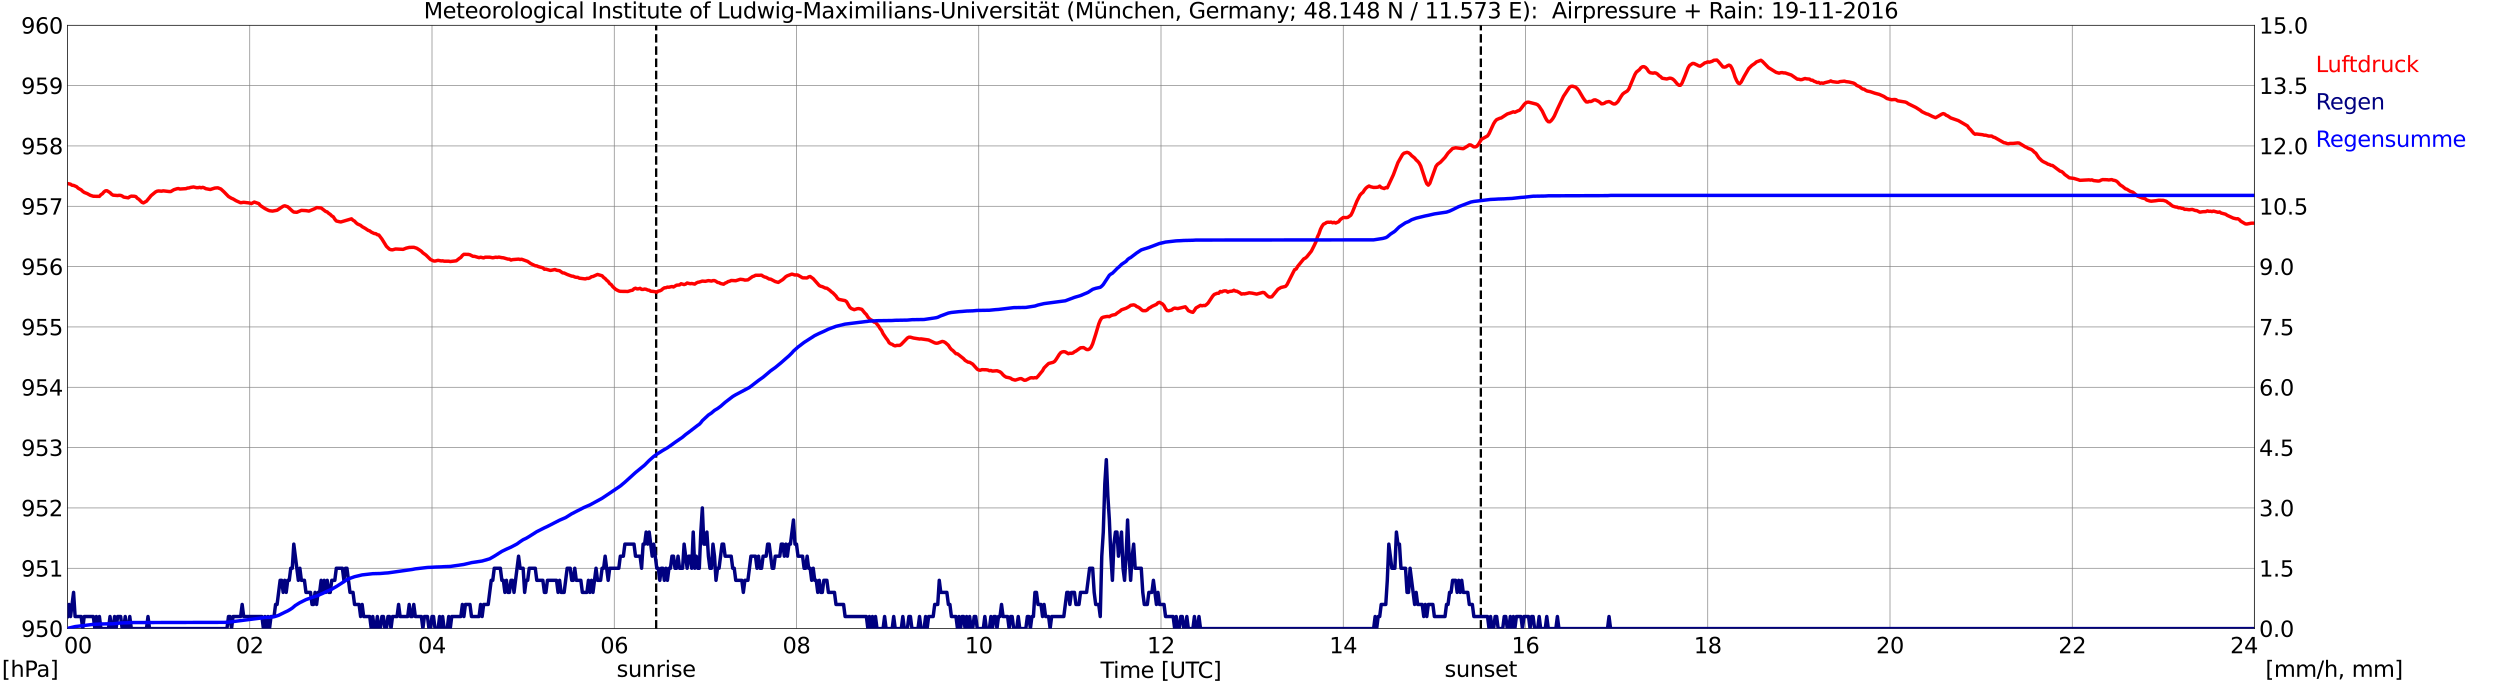 <?xml version="1.0" encoding="utf-8" standalone="no"?>
<!DOCTYPE svg PUBLIC "-//W3C//DTD SVG 1.1//EN"
  "http://www.w3.org/Graphics/SVG/1.1/DTD/svg11.dtd">
<svg xmlns:xlink="http://www.w3.org/1999/xlink" width="1085.4pt" height="296.64pt" viewBox="0 0 1085.4 296.64" xmlns="http://www.w3.org/2000/svg" version="1.1">
 <defs>
  <style type="text/css">*{stroke-linejoin: round; stroke-linecap: butt}</style>
 </defs>
 <g id="figure_1">
  <g id="patch_1">
   <path d="M 0 296.64 
L 1085.4 296.64 
L 1085.4 0 
L 0 0 
z
" style="fill: #ffffff"/>
  </g>
  <g id="axes_1">
   <g id="patch_2">
    <path d="M 29.306 272.909 
L 978.814 272.909 
L 978.814 10.976 
L 29.306 10.976 
z
" style="fill: #ffffff"/>
   </g>
   <g id="patch_3">
    <path d="M 978.814 272.909 
L 978.814 272.909 
L 978.814 10.976 
L 978.814 10.976 
z
" clip-path="url(#p96b882fba0)" style="fill: #d3d3d3; opacity: 0.25; stroke: #d3d3d3; stroke-linejoin: miter"/>
   </g>
   <g id="matplotlib.axis_1">
    <g id="xtick_1">
     <g id="line2d_1">
      <path d="M 29.306 272.909 
L 29.306 10.976 
" clip-path="url(#p96b882fba0)" style="fill: none; stroke: #808080; stroke-width: 0.3; stroke-linecap: square"/>
     </g>
     <g id="line2d_2"/>
     <g id="text_1">
      <!--    00 -->
      <g transform="translate(18.733 283.627) scale(0.095 -0.095)">
       <defs>
        <path id="DejaVuSans-20" transform="scale(0.016)"/>
        <path id="DejaVuSans-30" d="M 2034 4250 
Q 1547 4250 1301 3770 
Q 1056 3291 1056 2328 
Q 1056 1369 1301 889 
Q 1547 409 2034 409 
Q 2525 409 2770 889 
Q 3016 1369 3016 2328 
Q 3016 3291 2770 3770 
Q 2525 4250 2034 4250 
z
M 2034 4750 
Q 2819 4750 3233 4129 
Q 3647 3509 3647 2328 
Q 3647 1150 3233 529 
Q 2819 -91 2034 -91 
Q 1250 -91 836 529 
Q 422 1150 422 2328 
Q 422 3509 836 4129 
Q 1250 4750 2034 4750 
z
" transform="scale(0.016)"/>
       </defs>
       <use xlink:href="#DejaVuSans-20"/>
       <use xlink:href="#DejaVuSans-20" transform="translate(31.787 0)"/>
       <use xlink:href="#DejaVuSans-20" transform="translate(63.574 0)"/>
       <use xlink:href="#DejaVuSans-30" transform="translate(95.361 0)"/>
       <use xlink:href="#DejaVuSans-30" transform="translate(158.984 0)"/>
      </g>
     </g>
    </g>
    <g id="xtick_2">
     <g id="line2d_3">
      <path d="M 108.431 272.909 
L 108.431 10.976 
" clip-path="url(#p96b882fba0)" style="fill: none; stroke: #808080; stroke-width: 0.3; stroke-linecap: square"/>
     </g>
     <g id="line2d_4"/>
     <g id="text_2">
      <!-- 02 -->
      <g transform="translate(102.387 283.627) scale(0.095 -0.095)">
       <defs>
        <path id="DejaVuSans-32" d="M 1228 531 
L 3431 531 
L 3431 0 
L 469 0 
L 469 531 
Q 828 903 1448 1529 
Q 2069 2156 2228 2338 
Q 2531 2678 2651 2914 
Q 2772 3150 2772 3378 
Q 2772 3750 2511 3984 
Q 2250 4219 1831 4219 
Q 1534 4219 1204 4116 
Q 875 4013 500 3803 
L 500 4441 
Q 881 4594 1212 4672 
Q 1544 4750 1819 4750 
Q 2544 4750 2975 4387 
Q 3406 4025 3406 3419 
Q 3406 3131 3298 2873 
Q 3191 2616 2906 2266 
Q 2828 2175 2409 1742 
Q 1991 1309 1228 531 
z
" transform="scale(0.016)"/>
       </defs>
       <use xlink:href="#DejaVuSans-30"/>
       <use xlink:href="#DejaVuSans-32" transform="translate(63.623 0)"/>
      </g>
     </g>
    </g>
    <g id="xtick_3">
     <g id="line2d_5">
      <path d="M 187.557 272.909 
L 187.557 10.976 
" clip-path="url(#p96b882fba0)" style="fill: none; stroke: #808080; stroke-width: 0.3; stroke-linecap: square"/>
     </g>
     <g id="line2d_6"/>
     <g id="text_3">
      <!-- 04 -->
      <g transform="translate(181.513 283.627) scale(0.095 -0.095)">
       <defs>
        <path id="DejaVuSans-34" d="M 2419 4116 
L 825 1625 
L 2419 1625 
L 2419 4116 
z
M 2253 4666 
L 3047 4666 
L 3047 1625 
L 3713 1625 
L 3713 1100 
L 3047 1100 
L 3047 0 
L 2419 0 
L 2419 1100 
L 313 1100 
L 313 1709 
L 2253 4666 
z
" transform="scale(0.016)"/>
       </defs>
       <use xlink:href="#DejaVuSans-30"/>
       <use xlink:href="#DejaVuSans-34" transform="translate(63.623 0)"/>
      </g>
     </g>
    </g>
    <g id="xtick_4">
     <g id="line2d_7">
      <path d="M 266.683 272.909 
L 266.683 10.976 
" clip-path="url(#p96b882fba0)" style="fill: none; stroke: #808080; stroke-width: 0.3; stroke-linecap: square"/>
     </g>
     <g id="line2d_8"/>
     <g id="text_4">
      <!-- 06 -->
      <g transform="translate(260.638 283.627) scale(0.095 -0.095)">
       <defs>
        <path id="DejaVuSans-36" d="M 2113 2584 
Q 1688 2584 1439 2293 
Q 1191 2003 1191 1497 
Q 1191 994 1439 701 
Q 1688 409 2113 409 
Q 2538 409 2786 701 
Q 3034 994 3034 1497 
Q 3034 2003 2786 2293 
Q 2538 2584 2113 2584 
z
M 3366 4563 
L 3366 3988 
Q 3128 4100 2886 4159 
Q 2644 4219 2406 4219 
Q 1781 4219 1451 3797 
Q 1122 3375 1075 2522 
Q 1259 2794 1537 2939 
Q 1816 3084 2150 3084 
Q 2853 3084 3261 2657 
Q 3669 2231 3669 1497 
Q 3669 778 3244 343 
Q 2819 -91 2113 -91 
Q 1303 -91 875 529 
Q 447 1150 447 2328 
Q 447 3434 972 4092 
Q 1497 4750 2381 4750 
Q 2619 4750 2861 4703 
Q 3103 4656 3366 4563 
z
" transform="scale(0.016)"/>
       </defs>
       <use xlink:href="#DejaVuSans-30"/>
       <use xlink:href="#DejaVuSans-36" transform="translate(63.623 0)"/>
      </g>
     </g>
    </g>
    <g id="xtick_5">
     <g id="line2d_9">
      <path d="M 345.808 272.909 
L 345.808 10.976 
" clip-path="url(#p96b882fba0)" style="fill: none; stroke: #808080; stroke-width: 0.3; stroke-linecap: square"/>
     </g>
     <g id="line2d_10"/>
     <g id="text_5">
      <!-- 08 -->
      <g transform="translate(339.764 283.627) scale(0.095 -0.095)">
       <defs>
        <path id="DejaVuSans-38" d="M 2034 2216 
Q 1584 2216 1326 1975 
Q 1069 1734 1069 1313 
Q 1069 891 1326 650 
Q 1584 409 2034 409 
Q 2484 409 2743 651 
Q 3003 894 3003 1313 
Q 3003 1734 2745 1975 
Q 2488 2216 2034 2216 
z
M 1403 2484 
Q 997 2584 770 2862 
Q 544 3141 544 3541 
Q 544 4100 942 4425 
Q 1341 4750 2034 4750 
Q 2731 4750 3128 4425 
Q 3525 4100 3525 3541 
Q 3525 3141 3298 2862 
Q 3072 2584 2669 2484 
Q 3125 2378 3379 2068 
Q 3634 1759 3634 1313 
Q 3634 634 3220 271 
Q 2806 -91 2034 -91 
Q 1263 -91 848 271 
Q 434 634 434 1313 
Q 434 1759 690 2068 
Q 947 2378 1403 2484 
z
M 1172 3481 
Q 1172 3119 1398 2916 
Q 1625 2713 2034 2713 
Q 2441 2713 2670 2916 
Q 2900 3119 2900 3481 
Q 2900 3844 2670 4047 
Q 2441 4250 2034 4250 
Q 1625 4250 1398 4047 
Q 1172 3844 1172 3481 
z
" transform="scale(0.016)"/>
       </defs>
       <use xlink:href="#DejaVuSans-30"/>
       <use xlink:href="#DejaVuSans-38" transform="translate(63.623 0)"/>
      </g>
     </g>
    </g>
    <g id="xtick_6">
     <g id="line2d_11">
      <path d="M 424.934 272.909 
L 424.934 10.976 
" clip-path="url(#p96b882fba0)" style="fill: none; stroke: #808080; stroke-width: 0.3; stroke-linecap: square"/>
     </g>
     <g id="line2d_12"/>
     <g id="text_6">
      <!-- 10 -->
      <g transform="translate(418.89 283.627) scale(0.095 -0.095)">
       <defs>
        <path id="DejaVuSans-31" d="M 794 531 
L 1825 531 
L 1825 4091 
L 703 3866 
L 703 4441 
L 1819 4666 
L 2450 4666 
L 2450 531 
L 3481 531 
L 3481 0 
L 794 0 
L 794 531 
z
" transform="scale(0.016)"/>
       </defs>
       <use xlink:href="#DejaVuSans-31"/>
       <use xlink:href="#DejaVuSans-30" transform="translate(63.623 0)"/>
      </g>
     </g>
    </g>
    <g id="xtick_7">
     <g id="line2d_13">
      <path d="M 504.06 272.909 
L 504.06 10.976 
" clip-path="url(#p96b882fba0)" style="fill: none; stroke: #808080; stroke-width: 0.3; stroke-linecap: square"/>
     </g>
     <g id="line2d_14"/>
     <g id="text_7">
      <!-- 12 -->
      <g transform="translate(498.015 283.627) scale(0.095 -0.095)">
       <use xlink:href="#DejaVuSans-31"/>
       <use xlink:href="#DejaVuSans-32" transform="translate(63.623 0)"/>
      </g>
     </g>
    </g>
    <g id="xtick_8">
     <g id="line2d_15">
      <path d="M 583.185 272.909 
L 583.185 10.976 
" clip-path="url(#p96b882fba0)" style="fill: none; stroke: #808080; stroke-width: 0.3; stroke-linecap: square"/>
     </g>
     <g id="line2d_16"/>
     <g id="text_8">
      <!-- 14 -->
      <g transform="translate(577.141 283.627) scale(0.095 -0.095)">
       <use xlink:href="#DejaVuSans-31"/>
       <use xlink:href="#DejaVuSans-34" transform="translate(63.623 0)"/>
      </g>
     </g>
    </g>
    <g id="xtick_9">
     <g id="line2d_17">
      <path d="M 662.311 272.909 
L 662.311 10.976 
" clip-path="url(#p96b882fba0)" style="fill: none; stroke: #808080; stroke-width: 0.3; stroke-linecap: square"/>
     </g>
     <g id="line2d_18"/>
     <g id="text_9">
      <!-- 16 -->
      <g transform="translate(656.267 283.627) scale(0.095 -0.095)">
       <use xlink:href="#DejaVuSans-31"/>
       <use xlink:href="#DejaVuSans-36" transform="translate(63.623 0)"/>
      </g>
     </g>
    </g>
    <g id="xtick_10">
     <g id="line2d_19">
      <path d="M 741.437 272.909 
L 741.437 10.976 
" clip-path="url(#p96b882fba0)" style="fill: none; stroke: #808080; stroke-width: 0.3; stroke-linecap: square"/>
     </g>
     <g id="line2d_20"/>
     <g id="text_10">
      <!-- 18 -->
      <g transform="translate(735.392 283.627) scale(0.095 -0.095)">
       <use xlink:href="#DejaVuSans-31"/>
       <use xlink:href="#DejaVuSans-38" transform="translate(63.623 0)"/>
      </g>
     </g>
    </g>
    <g id="xtick_11">
     <g id="line2d_21">
      <path d="M 820.562 272.909 
L 820.562 10.976 
" clip-path="url(#p96b882fba0)" style="fill: none; stroke: #808080; stroke-width: 0.3; stroke-linecap: square"/>
     </g>
     <g id="line2d_22"/>
     <g id="text_11">
      <!-- 20 -->
      <g transform="translate(814.518 283.627) scale(0.095 -0.095)">
       <use xlink:href="#DejaVuSans-32"/>
       <use xlink:href="#DejaVuSans-30" transform="translate(63.623 0)"/>
      </g>
     </g>
    </g>
    <g id="xtick_12">
     <g id="line2d_23">
      <path d="M 899.688 272.909 
L 899.688 10.976 
" clip-path="url(#p96b882fba0)" style="fill: none; stroke: #808080; stroke-width: 0.3; stroke-linecap: square"/>
     </g>
     <g id="line2d_24"/>
     <g id="text_12">
      <!-- 22 -->
      <g transform="translate(893.644 283.627) scale(0.095 -0.095)">
       <use xlink:href="#DejaVuSans-32"/>
       <use xlink:href="#DejaVuSans-32" transform="translate(63.623 0)"/>
      </g>
     </g>
    </g>
    <g id="xtick_13">
     <g id="line2d_25">
      <path d="M 978.814 272.909 
L 978.814 10.976 
" clip-path="url(#p96b882fba0)" style="fill: none; stroke: #808080; stroke-width: 0.3; stroke-linecap: square"/>
     </g>
     <g id="line2d_26"/>
     <g id="text_13">
      <!-- 24    -->
      <g transform="translate(968.241 283.627) scale(0.095 -0.095)">
       <use xlink:href="#DejaVuSans-32"/>
       <use xlink:href="#DejaVuSans-34" transform="translate(63.623 0)"/>
       <use xlink:href="#DejaVuSans-20" transform="translate(127.246 0)"/>
       <use xlink:href="#DejaVuSans-20" transform="translate(159.033 0)"/>
       <use xlink:href="#DejaVuSans-20" transform="translate(190.82 0)"/>
      </g>
     </g>
    </g>
    <g id="text_14">
     <!-- Time [UTC] -->
     <g transform="translate(477.806 294.322) scale(0.095 -0.095)">
      <defs>
       <path id="DejaVuSans-54" d="M -19 4666 
L 3928 4666 
L 3928 4134 
L 2272 4134 
L 2272 0 
L 1638 0 
L 1638 4134 
L -19 4134 
L -19 4666 
z
" transform="scale(0.016)"/>
       <path id="DejaVuSans-69" d="M 603 3500 
L 1178 3500 
L 1178 0 
L 603 0 
L 603 3500 
z
M 603 4863 
L 1178 4863 
L 1178 4134 
L 603 4134 
L 603 4863 
z
" transform="scale(0.016)"/>
       <path id="DejaVuSans-6d" d="M 3328 2828 
Q 3544 3216 3844 3400 
Q 4144 3584 4550 3584 
Q 5097 3584 5394 3201 
Q 5691 2819 5691 2113 
L 5691 0 
L 5113 0 
L 5113 2094 
Q 5113 2597 4934 2840 
Q 4756 3084 4391 3084 
Q 3944 3084 3684 2787 
Q 3425 2491 3425 1978 
L 3425 0 
L 2847 0 
L 2847 2094 
Q 2847 2600 2669 2842 
Q 2491 3084 2119 3084 
Q 1678 3084 1418 2786 
Q 1159 2488 1159 1978 
L 1159 0 
L 581 0 
L 581 3500 
L 1159 3500 
L 1159 2956 
Q 1356 3278 1631 3431 
Q 1906 3584 2284 3584 
Q 2666 3584 2933 3390 
Q 3200 3197 3328 2828 
z
" transform="scale(0.016)"/>
       <path id="DejaVuSans-65" d="M 3597 1894 
L 3597 1613 
L 953 1613 
Q 991 1019 1311 708 
Q 1631 397 2203 397 
Q 2534 397 2845 478 
Q 3156 559 3463 722 
L 3463 178 
Q 3153 47 2828 -22 
Q 2503 -91 2169 -91 
Q 1331 -91 842 396 
Q 353 884 353 1716 
Q 353 2575 817 3079 
Q 1281 3584 2069 3584 
Q 2775 3584 3186 3129 
Q 3597 2675 3597 1894 
z
M 3022 2063 
Q 3016 2534 2758 2815 
Q 2500 3097 2075 3097 
Q 1594 3097 1305 2825 
Q 1016 2553 972 2059 
L 3022 2063 
z
" transform="scale(0.016)"/>
       <path id="DejaVuSans-5b" d="M 550 4863 
L 1875 4863 
L 1875 4416 
L 1125 4416 
L 1125 -397 
L 1875 -397 
L 1875 -844 
L 550 -844 
L 550 4863 
z
" transform="scale(0.016)"/>
       <path id="DejaVuSans-55" d="M 556 4666 
L 1191 4666 
L 1191 1831 
Q 1191 1081 1462 751 
Q 1734 422 2344 422 
Q 2950 422 3222 751 
Q 3494 1081 3494 1831 
L 3494 4666 
L 4128 4666 
L 4128 1753 
Q 4128 841 3676 375 
Q 3225 -91 2344 -91 
Q 1459 -91 1007 375 
Q 556 841 556 1753 
L 556 4666 
z
" transform="scale(0.016)"/>
       <path id="DejaVuSans-43" d="M 4122 4306 
L 4122 3641 
Q 3803 3938 3442 4084 
Q 3081 4231 2675 4231 
Q 1875 4231 1450 3742 
Q 1025 3253 1025 2328 
Q 1025 1406 1450 917 
Q 1875 428 2675 428 
Q 3081 428 3442 575 
Q 3803 722 4122 1019 
L 4122 359 
Q 3791 134 3420 21 
Q 3050 -91 2638 -91 
Q 1578 -91 968 557 
Q 359 1206 359 2328 
Q 359 3453 968 4101 
Q 1578 4750 2638 4750 
Q 3056 4750 3426 4639 
Q 3797 4528 4122 4306 
z
" transform="scale(0.016)"/>
       <path id="DejaVuSans-5d" d="M 1947 4863 
L 1947 -844 
L 622 -844 
L 622 -397 
L 1369 -397 
L 1369 4416 
L 622 4416 
L 622 4863 
L 1947 4863 
z
" transform="scale(0.016)"/>
      </defs>
      <use xlink:href="#DejaVuSans-54"/>
      <use xlink:href="#DejaVuSans-69" transform="translate(57.959 0)"/>
      <use xlink:href="#DejaVuSans-6d" transform="translate(85.742 0)"/>
      <use xlink:href="#DejaVuSans-65" transform="translate(183.154 0)"/>
      <use xlink:href="#DejaVuSans-20" transform="translate(244.678 0)"/>
      <use xlink:href="#DejaVuSans-5b" transform="translate(276.465 0)"/>
      <use xlink:href="#DejaVuSans-55" transform="translate(315.479 0)"/>
      <use xlink:href="#DejaVuSans-54" transform="translate(388.672 0)"/>
      <use xlink:href="#DejaVuSans-43" transform="translate(443.881 0)"/>
      <use xlink:href="#DejaVuSans-5d" transform="translate(513.705 0)"/>
     </g>
    </g>
   </g>
   <g id="matplotlib.axis_2">
    <g id="ytick_1">
     <g id="line2d_27">
      <path d="M 29.306 272.909 
L 978.814 272.909 
" clip-path="url(#p96b882fba0)" style="fill: none; stroke: #808080; stroke-width: 0.3; stroke-linecap: square"/>
     </g>
     <g id="line2d_28"/>
     <g id="text_15">
      <!-- 950 -->
      <g transform="translate(9.173 276.518) scale(0.095 -0.095)">
       <defs>
        <path id="DejaVuSans-39" d="M 703 97 
L 703 672 
Q 941 559 1184 500 
Q 1428 441 1663 441 
Q 2288 441 2617 861 
Q 2947 1281 2994 2138 
Q 2813 1869 2534 1725 
Q 2256 1581 1919 1581 
Q 1219 1581 811 2004 
Q 403 2428 403 3163 
Q 403 3881 828 4315 
Q 1253 4750 1959 4750 
Q 2769 4750 3195 4129 
Q 3622 3509 3622 2328 
Q 3622 1225 3098 567 
Q 2575 -91 1691 -91 
Q 1453 -91 1209 -44 
Q 966 3 703 97 
z
M 1959 2075 
Q 2384 2075 2632 2365 
Q 2881 2656 2881 3163 
Q 2881 3666 2632 3958 
Q 2384 4250 1959 4250 
Q 1534 4250 1286 3958 
Q 1038 3666 1038 3163 
Q 1038 2656 1286 2365 
Q 1534 2075 1959 2075 
z
" transform="scale(0.016)"/>
        <path id="DejaVuSans-35" d="M 691 4666 
L 3169 4666 
L 3169 4134 
L 1269 4134 
L 1269 2991 
Q 1406 3038 1543 3061 
Q 1681 3084 1819 3084 
Q 2600 3084 3056 2656 
Q 3513 2228 3513 1497 
Q 3513 744 3044 326 
Q 2575 -91 1722 -91 
Q 1428 -91 1123 -41 
Q 819 9 494 109 
L 494 744 
Q 775 591 1075 516 
Q 1375 441 1709 441 
Q 2250 441 2565 725 
Q 2881 1009 2881 1497 
Q 2881 1984 2565 2268 
Q 2250 2553 1709 2553 
Q 1456 2553 1204 2497 
Q 953 2441 691 2322 
L 691 4666 
z
" transform="scale(0.016)"/>
       </defs>
       <use xlink:href="#DejaVuSans-39"/>
       <use xlink:href="#DejaVuSans-35" transform="translate(63.623 0)"/>
       <use xlink:href="#DejaVuSans-30" transform="translate(127.246 0)"/>
      </g>
     </g>
    </g>
    <g id="ytick_2">
     <g id="line2d_29">
      <path d="M 29.306 246.715 
L 978.814 246.715 
" clip-path="url(#p96b882fba0)" style="fill: none; stroke: #808080; stroke-width: 0.3; stroke-linecap: square"/>
     </g>
     <g id="line2d_30"/>
     <g id="text_16">
      <!-- 951 -->
      <g transform="translate(9.173 250.325) scale(0.095 -0.095)">
       <use xlink:href="#DejaVuSans-39"/>
       <use xlink:href="#DejaVuSans-35" transform="translate(63.623 0)"/>
       <use xlink:href="#DejaVuSans-31" transform="translate(127.246 0)"/>
      </g>
     </g>
    </g>
    <g id="ytick_3">
     <g id="line2d_31">
      <path d="M 29.306 220.522 
L 978.814 220.522 
" clip-path="url(#p96b882fba0)" style="fill: none; stroke: #808080; stroke-width: 0.3; stroke-linecap: square"/>
     </g>
     <g id="line2d_32"/>
     <g id="text_17">
      <!-- 952 -->
      <g transform="translate(9.173 224.131) scale(0.095 -0.095)">
       <use xlink:href="#DejaVuSans-39"/>
       <use xlink:href="#DejaVuSans-35" transform="translate(63.623 0)"/>
       <use xlink:href="#DejaVuSans-32" transform="translate(127.246 0)"/>
      </g>
     </g>
    </g>
    <g id="ytick_4">
     <g id="line2d_33">
      <path d="M 29.306 194.329 
L 978.814 194.329 
" clip-path="url(#p96b882fba0)" style="fill: none; stroke: #808080; stroke-width: 0.3; stroke-linecap: square"/>
     </g>
     <g id="line2d_34"/>
     <g id="text_18">
      <!-- 953 -->
      <g transform="translate(9.173 197.938) scale(0.095 -0.095)">
       <defs>
        <path id="DejaVuSans-33" d="M 2597 2516 
Q 3050 2419 3304 2112 
Q 3559 1806 3559 1356 
Q 3559 666 3084 287 
Q 2609 -91 1734 -91 
Q 1441 -91 1130 -33 
Q 819 25 488 141 
L 488 750 
Q 750 597 1062 519 
Q 1375 441 1716 441 
Q 2309 441 2620 675 
Q 2931 909 2931 1356 
Q 2931 1769 2642 2001 
Q 2353 2234 1838 2234 
L 1294 2234 
L 1294 2753 
L 1863 2753 
Q 2328 2753 2575 2939 
Q 2822 3125 2822 3475 
Q 2822 3834 2567 4026 
Q 2313 4219 1838 4219 
Q 1578 4219 1281 4162 
Q 984 4106 628 3988 
L 628 4550 
Q 988 4650 1302 4700 
Q 1616 4750 1894 4750 
Q 2613 4750 3031 4423 
Q 3450 4097 3450 3541 
Q 3450 3153 3228 2886 
Q 3006 2619 2597 2516 
z
" transform="scale(0.016)"/>
       </defs>
       <use xlink:href="#DejaVuSans-39"/>
       <use xlink:href="#DejaVuSans-35" transform="translate(63.623 0)"/>
       <use xlink:href="#DejaVuSans-33" transform="translate(127.246 0)"/>
      </g>
     </g>
    </g>
    <g id="ytick_5">
     <g id="line2d_35">
      <path d="M 29.306 168.136 
L 978.814 168.136 
" clip-path="url(#p96b882fba0)" style="fill: none; stroke: #808080; stroke-width: 0.3; stroke-linecap: square"/>
     </g>
     <g id="line2d_36"/>
     <g id="text_19">
      <!-- 954 -->
      <g transform="translate(9.173 171.745) scale(0.095 -0.095)">
       <use xlink:href="#DejaVuSans-39"/>
       <use xlink:href="#DejaVuSans-35" transform="translate(63.623 0)"/>
       <use xlink:href="#DejaVuSans-34" transform="translate(127.246 0)"/>
      </g>
     </g>
    </g>
    <g id="ytick_6">
     <g id="line2d_37">
      <path d="M 29.306 141.942 
L 978.814 141.942 
" clip-path="url(#p96b882fba0)" style="fill: none; stroke: #808080; stroke-width: 0.3; stroke-linecap: square"/>
     </g>
     <g id="line2d_38"/>
     <g id="text_20">
      <!-- 955 -->
      <g transform="translate(9.173 145.551) scale(0.095 -0.095)">
       <use xlink:href="#DejaVuSans-39"/>
       <use xlink:href="#DejaVuSans-35" transform="translate(63.623 0)"/>
       <use xlink:href="#DejaVuSans-35" transform="translate(127.246 0)"/>
      </g>
     </g>
    </g>
    <g id="ytick_7">
     <g id="line2d_39">
      <path d="M 29.306 115.749 
L 978.814 115.749 
" clip-path="url(#p96b882fba0)" style="fill: none; stroke: #808080; stroke-width: 0.3; stroke-linecap: square"/>
     </g>
     <g id="line2d_40"/>
     <g id="text_21">
      <!-- 956 -->
      <g transform="translate(9.173 119.358) scale(0.095 -0.095)">
       <use xlink:href="#DejaVuSans-39"/>
       <use xlink:href="#DejaVuSans-35" transform="translate(63.623 0)"/>
       <use xlink:href="#DejaVuSans-36" transform="translate(127.246 0)"/>
      </g>
     </g>
    </g>
    <g id="ytick_8">
     <g id="line2d_41">
      <path d="M 29.306 89.556 
L 978.814 89.556 
" clip-path="url(#p96b882fba0)" style="fill: none; stroke: #808080; stroke-width: 0.3; stroke-linecap: square"/>
     </g>
     <g id="line2d_42"/>
     <g id="text_22">
      <!-- 957 -->
      <g transform="translate(9.173 93.165) scale(0.095 -0.095)">
       <defs>
        <path id="DejaVuSans-37" d="M 525 4666 
L 3525 4666 
L 3525 4397 
L 1831 0 
L 1172 0 
L 2766 4134 
L 525 4134 
L 525 4666 
z
" transform="scale(0.016)"/>
       </defs>
       <use xlink:href="#DejaVuSans-39"/>
       <use xlink:href="#DejaVuSans-35" transform="translate(63.623 0)"/>
       <use xlink:href="#DejaVuSans-37" transform="translate(127.246 0)"/>
      </g>
     </g>
    </g>
    <g id="ytick_9">
     <g id="line2d_43">
      <path d="M 29.306 63.362 
L 978.814 63.362 
" clip-path="url(#p96b882fba0)" style="fill: none; stroke: #808080; stroke-width: 0.3; stroke-linecap: square"/>
     </g>
     <g id="line2d_44"/>
     <g id="text_23">
      <!-- 958 -->
      <g transform="translate(9.173 66.972) scale(0.095 -0.095)">
       <use xlink:href="#DejaVuSans-39"/>
       <use xlink:href="#DejaVuSans-35" transform="translate(63.623 0)"/>
       <use xlink:href="#DejaVuSans-38" transform="translate(127.246 0)"/>
      </g>
     </g>
    </g>
    <g id="ytick_10">
     <g id="line2d_45">
      <path d="M 29.306 37.169 
L 978.814 37.169 
" clip-path="url(#p96b882fba0)" style="fill: none; stroke: #808080; stroke-width: 0.3; stroke-linecap: square"/>
     </g>
     <g id="line2d_46"/>
     <g id="text_24">
      <!-- 959 -->
      <g transform="translate(9.173 40.778) scale(0.095 -0.095)">
       <use xlink:href="#DejaVuSans-39"/>
       <use xlink:href="#DejaVuSans-35" transform="translate(63.623 0)"/>
       <use xlink:href="#DejaVuSans-39" transform="translate(127.246 0)"/>
      </g>
     </g>
    </g>
    <g id="ytick_11">
     <g id="line2d_47">
      <path d="M 29.306 10.976 
L 978.814 10.976 
" clip-path="url(#p96b882fba0)" style="fill: none; stroke: #808080; stroke-width: 0.3; stroke-linecap: square"/>
     </g>
     <g id="line2d_48"/>
     <g id="text_25">
      <!-- 960 -->
      <g transform="translate(9.173 14.585) scale(0.095 -0.095)">
       <use xlink:href="#DejaVuSans-39"/>
       <use xlink:href="#DejaVuSans-36" transform="translate(63.623 0)"/>
       <use xlink:href="#DejaVuSans-30" transform="translate(127.246 0)"/>
      </g>
     </g>
    </g>
   </g>
   <g id="line2d_49">
    <path d="M 284.882 272.909 
L 284.882 10.976 
" clip-path="url(#p96b882fba0)" style="fill: none; stroke-dasharray: 3.7,1.6; stroke-dashoffset: 0; stroke: #000000"/>
   </g>
   <g id="line2d_50">
    <path d="M 642.925 272.909 
L 642.925 10.976 
" clip-path="url(#p96b882fba0)" style="fill: none; stroke-dasharray: 3.7,1.6; stroke-dashoffset: 0; stroke: #000000"/>
   </g>
   <g id="line2d_51">
    <path d="M 29.306 79.689 
L 30.625 79.969 
L 31.284 80.44 
L 31.943 80.493 
L 33.262 81.069 
L 33.921 81.698 
L 35.24 82.431 
L 35.9 83.06 
L 36.559 83.531 
L 37.878 84.055 
L 39.197 84.788 
L 40.515 85.208 
L 43.153 85.26 
L 43.812 84.526 
L 44.472 84.107 
L 45.131 83.322 
L 45.79 82.85 
L 46.45 82.798 
L 47.768 83.636 
L 48.428 84.317 
L 49.087 84.736 
L 51.065 84.893 
L 51.725 84.788 
L 52.384 84.841 
L 53.043 85.103 
L 53.703 85.574 
L 55.681 85.889 
L 56.34 85.417 
L 57 85.155 
L 58.319 85.208 
L 58.978 85.365 
L 59.637 86.098 
L 60.297 86.517 
L 61.615 87.827 
L 62.275 88.089 
L 63.594 87.355 
L 64.912 85.784 
L 65.572 84.946 
L 67.55 83.322 
L 68.209 83.007 
L 68.869 82.903 
L 70.187 83.007 
L 70.847 82.85 
L 73.484 83.164 
L 74.144 83.164 
L 75.462 82.379 
L 76.781 81.96 
L 77.441 81.855 
L 78.1 82.064 
L 80.737 81.907 
L 81.397 81.645 
L 82.056 81.593 
L 82.716 81.383 
L 84.034 81.174 
L 85.353 81.488 
L 86.013 81.488 
L 86.672 81.331 
L 87.331 81.54 
L 87.991 81.331 
L 88.65 81.54 
L 89.309 81.907 
L 91.288 82.274 
L 93.266 81.645 
L 94.584 81.54 
L 95.903 82.064 
L 97.222 83.269 
L 99.2 85.312 
L 100.519 86.098 
L 101.178 86.36 
L 102.497 87.146 
L 104.475 88.036 
L 105.794 87.827 
L 108.431 88.141 
L 109.091 88.403 
L 110.41 87.722 
L 112.388 88.403 
L 113.047 89.241 
L 115.025 90.551 
L 116.344 91.232 
L 117.003 91.494 
L 118.322 91.651 
L 120.3 91.284 
L 122.278 89.975 
L 122.938 89.556 
L 123.597 89.346 
L 124.916 89.765 
L 126.894 91.599 
L 127.553 92.07 
L 128.872 92.175 
L 130.85 91.337 
L 132.829 91.442 
L 134.147 91.651 
L 136.785 90.551 
L 137.444 90.132 
L 139.422 90.289 
L 141.4 91.808 
L 142.06 92.018 
L 142.719 92.646 
L 143.379 93.066 
L 144.038 93.747 
L 144.697 94.113 
L 145.357 95.161 
L 146.016 95.947 
L 147.335 96.261 
L 147.994 96.366 
L 152.61 95.004 
L 153.269 95.632 
L 153.929 95.999 
L 154.588 96.733 
L 155.247 97.256 
L 156.566 97.833 
L 157.226 98.409 
L 158.544 99.142 
L 159.863 100.033 
L 160.523 100.242 
L 161.182 100.766 
L 162.501 101.395 
L 163.16 101.447 
L 163.819 101.919 
L 164.479 102.024 
L 165.798 103.752 
L 167.776 106.948 
L 169.094 108.205 
L 169.754 108.415 
L 170.413 108.467 
L 171.732 108.1 
L 175.029 108.258 
L 176.348 107.734 
L 177.666 107.419 
L 179.645 107.367 
L 180.963 107.786 
L 182.282 108.624 
L 182.941 109.096 
L 183.601 109.777 
L 184.92 110.72 
L 186.898 112.658 
L 188.217 113.287 
L 188.876 113.339 
L 190.195 113.025 
L 191.513 113.287 
L 192.173 113.234 
L 192.832 113.392 
L 194.81 113.392 
L 195.47 113.549 
L 198.107 113.234 
L 199.426 112.187 
L 200.085 111.768 
L 200.745 110.929 
L 201.404 110.405 
L 203.382 110.458 
L 204.042 110.615 
L 205.36 111.296 
L 206.02 111.296 
L 207.998 111.872 
L 208.657 111.663 
L 209.976 111.977 
L 210.635 111.663 
L 212.614 111.663 
L 213.932 111.925 
L 215.251 111.663 
L 215.91 111.768 
L 216.57 111.61 
L 217.889 111.872 
L 218.548 111.925 
L 220.526 112.501 
L 221.186 112.501 
L 221.845 112.92 
L 222.504 112.711 
L 225.142 112.501 
L 225.801 112.658 
L 226.461 112.553 
L 229.098 113.496 
L 230.417 114.439 
L 232.395 115.382 
L 233.054 115.435 
L 233.714 115.749 
L 235.692 116.273 
L 236.351 116.901 
L 237.011 116.849 
L 238.989 117.425 
L 240.967 117.006 
L 241.626 117.321 
L 242.945 117.53 
L 244.264 118.473 
L 244.923 118.525 
L 246.242 119.154 
L 248.22 119.887 
L 248.88 119.94 
L 249.539 120.254 
L 250.198 120.411 
L 250.858 120.411 
L 251.517 120.778 
L 254.155 121.092 
L 254.814 120.83 
L 255.473 120.883 
L 256.133 120.621 
L 256.792 120.149 
L 257.451 120.045 
L 259.43 119.154 
L 261.408 119.73 
L 262.067 120.464 
L 262.726 120.935 
L 263.386 121.669 
L 264.045 122.192 
L 264.705 123.135 
L 265.364 123.555 
L 266.023 124.445 
L 267.342 125.65 
L 268.661 126.331 
L 269.32 126.488 
L 272.617 126.541 
L 273.936 126.121 
L 274.595 126.017 
L 275.255 125.388 
L 275.914 125.126 
L 276.573 125.44 
L 277.233 125.388 
L 277.892 125.179 
L 278.552 125.65 
L 279.211 125.65 
L 279.87 125.493 
L 280.53 125.598 
L 281.189 125.912 
L 281.849 126.017 
L 282.508 126.436 
L 283.827 126.541 
L 285.145 126.855 
L 285.805 126.383 
L 286.464 126.279 
L 287.124 125.964 
L 287.783 125.388 
L 288.442 124.969 
L 289.102 124.917 
L 289.761 124.655 
L 290.42 124.707 
L 291.739 124.393 
L 292.399 124.602 
L 293.717 123.816 
L 295.036 123.712 
L 295.696 123.188 
L 297.014 123.555 
L 297.674 123.345 
L 298.333 122.874 
L 299.652 123.188 
L 300.311 123.083 
L 301.63 123.345 
L 302.289 122.874 
L 302.949 122.559 
L 303.608 122.454 
L 304.927 122.035 
L 306.246 122.14 
L 307.564 121.826 
L 308.883 122.035 
L 309.543 121.826 
L 310.202 121.826 
L 310.861 122.14 
L 311.521 122.612 
L 312.18 122.716 
L 312.839 123.083 
L 314.158 123.397 
L 314.818 122.926 
L 315.477 122.664 
L 316.136 122.245 
L 316.796 122.088 
L 317.455 121.773 
L 319.433 121.878 
L 321.411 121.25 
L 322.73 121.407 
L 323.39 121.616 
L 324.708 121.511 
L 326.686 120.097 
L 327.346 119.887 
L 328.005 119.521 
L 329.324 119.521 
L 330.643 119.468 
L 331.302 119.94 
L 331.961 120.254 
L 332.621 120.411 
L 333.94 121.145 
L 334.599 121.197 
L 336.577 122.245 
L 337.896 122.612 
L 339.874 121.354 
L 341.193 120.097 
L 341.852 119.73 
L 343.83 118.997 
L 345.149 119.416 
L 345.808 119.311 
L 346.468 119.468 
L 348.446 120.621 
L 350.424 120.673 
L 351.083 120.202 
L 351.743 120.045 
L 353.062 120.988 
L 355.699 123.974 
L 356.359 124.288 
L 357.018 124.445 
L 358.337 125.074 
L 358.996 125.126 
L 360.315 126.069 
L 360.974 126.698 
L 361.634 127.169 
L 362.952 128.531 
L 363.612 129.527 
L 364.271 129.998 
L 366.909 130.522 
L 367.568 130.993 
L 368.887 133.298 
L 369.546 133.927 
L 370.865 134.451 
L 372.184 134.032 
L 372.843 133.979 
L 374.162 134.294 
L 375.481 135.918 
L 376.14 136.546 
L 376.799 137.647 
L 377.459 138.38 
L 378.118 138.851 
L 378.777 139.166 
L 379.437 139.847 
L 380.096 139.952 
L 381.415 141.523 
L 382.074 142.623 
L 382.734 143.461 
L 383.393 144.876 
L 384.712 146.814 
L 385.371 147.652 
L 386.031 148.805 
L 386.69 149.276 
L 387.349 149.486 
L 388.009 149.957 
L 388.668 150.167 
L 389.328 149.957 
L 390.646 149.957 
L 391.306 149.486 
L 393.943 146.762 
L 394.603 146.395 
L 395.262 146.395 
L 396.581 146.762 
L 399.218 147.181 
L 399.878 147.129 
L 403.175 147.6 
L 405.812 148.857 
L 406.471 149.014 
L 407.131 148.962 
L 409.109 148.229 
L 409.768 148.386 
L 410.428 148.753 
L 411.746 149.905 
L 412.406 150.953 
L 413.065 151.739 
L 413.725 152.21 
L 415.043 153.572 
L 415.703 153.624 
L 418.34 155.72 
L 419 156.453 
L 420.318 157.239 
L 420.978 157.292 
L 422.297 158.077 
L 424.275 160.278 
L 424.934 160.644 
L 425.593 160.749 
L 426.253 160.487 
L 428.231 160.539 
L 428.89 160.644 
L 429.55 160.959 
L 430.209 160.854 
L 430.869 161.116 
L 432.847 160.959 
L 434.165 161.43 
L 434.825 161.954 
L 435.484 162.74 
L 436.144 163.316 
L 436.803 163.735 
L 438.122 163.997 
L 438.781 164.207 
L 439.44 164.678 
L 440.759 165.045 
L 442.737 164.416 
L 443.397 164.364 
L 444.716 165.097 
L 445.375 165.045 
L 447.353 164.049 
L 448.012 163.997 
L 448.672 164.102 
L 449.331 163.945 
L 449.991 164.049 
L 450.65 163.368 
L 451.969 161.744 
L 452.628 160.959 
L 453.287 159.754 
L 454.606 158.444 
L 455.266 157.815 
L 457.244 157.292 
L 457.903 156.872 
L 458.563 155.982 
L 459.881 153.886 
L 460.541 153.101 
L 461.2 152.786 
L 461.859 152.681 
L 462.519 152.786 
L 463.838 153.572 
L 464.497 153.363 
L 465.156 153.415 
L 465.816 153.258 
L 466.475 152.734 
L 467.134 152.42 
L 469.113 151.005 
L 470.431 150.9 
L 471.75 151.739 
L 472.409 151.791 
L 473.069 151.477 
L 473.728 150.691 
L 474.388 149.276 
L 475.706 145.138 
L 477.025 140.685 
L 477.685 139.061 
L 478.344 138.013 
L 479.003 137.699 
L 480.322 137.437 
L 480.981 137.385 
L 481.641 137.489 
L 482.3 137.07 
L 482.96 136.808 
L 484.278 136.546 
L 484.938 135.97 
L 486.256 135.08 
L 486.916 134.503 
L 488.894 133.822 
L 490.213 133.089 
L 490.872 132.565 
L 492.191 132.355 
L 492.85 132.565 
L 493.51 133.089 
L 494.169 133.351 
L 494.828 133.77 
L 495.488 134.399 
L 496.147 134.87 
L 497.466 134.87 
L 498.125 134.503 
L 498.785 133.822 
L 499.444 133.508 
L 500.103 133.037 
L 502.082 132.146 
L 502.741 131.465 
L 503.4 131.255 
L 504.719 131.989 
L 505.379 132.722 
L 506.038 133.979 
L 506.697 134.818 
L 507.357 134.922 
L 508.675 134.608 
L 509.335 134.032 
L 509.994 133.77 
L 511.313 133.979 
L 514.61 133.194 
L 515.269 133.927 
L 515.929 134.87 
L 517.247 135.446 
L 517.907 135.603 
L 518.566 134.765 
L 519.226 133.718 
L 521.204 132.565 
L 521.863 132.775 
L 522.522 132.617 
L 523.182 132.67 
L 523.841 132.198 
L 524.501 131.57 
L 526.479 128.584 
L 527.138 127.85 
L 528.457 127.326 
L 529.116 127.326 
L 529.776 126.541 
L 530.435 126.75 
L 531.094 126.383 
L 531.754 126.279 
L 532.413 126.331 
L 533.073 126.855 
L 533.732 126.541 
L 535.051 126.383 
L 535.71 126.017 
L 536.369 126.383 
L 537.029 126.436 
L 538.348 127.169 
L 539.007 127.693 
L 539.666 127.536 
L 540.326 127.588 
L 541.644 127.326 
L 542.304 127.117 
L 543.623 127.274 
L 545.601 127.693 
L 548.238 126.96 
L 548.898 127.064 
L 550.216 128.426 
L 550.876 128.898 
L 551.535 128.95 
L 552.195 128.846 
L 554.832 125.598 
L 556.151 124.812 
L 558.129 124.34 
L 558.788 123.555 
L 561.426 118.316 
L 562.085 117.059 
L 562.745 116.797 
L 563.404 115.644 
L 566.042 112.396 
L 566.701 112.082 
L 567.36 111.506 
L 569.338 109.043 
L 570.657 106.424 
L 571.317 105.01 
L 571.976 102.862 
L 572.635 101.5 
L 573.295 99.561 
L 573.954 98.252 
L 574.613 97.309 
L 575.273 97.047 
L 575.932 96.575 
L 576.592 96.471 
L 577.251 96.523 
L 577.91 96.418 
L 578.57 96.733 
L 579.229 96.523 
L 579.889 96.837 
L 581.207 96.261 
L 581.867 95.371 
L 583.185 94.428 
L 584.504 94.48 
L 585.164 94.375 
L 586.482 93.432 
L 587.142 92.175 
L 589.12 87.303 
L 590.439 84.736 
L 591.098 84.003 
L 591.757 83.479 
L 592.417 82.431 
L 593.076 81.645 
L 593.736 81.121 
L 594.395 80.755 
L 595.054 81.069 
L 596.373 81.383 
L 597.692 81.331 
L 598.351 81.226 
L 599.011 80.807 
L 599.67 81.436 
L 600.989 81.855 
L 601.648 81.436 
L 602.307 81.54 
L 604.945 75.883 
L 606.923 70.592 
L 608.901 67.134 
L 609.561 66.506 
L 610.879 66.139 
L 611.539 66.348 
L 612.198 66.82 
L 612.858 67.553 
L 614.176 68.601 
L 614.836 69.439 
L 615.495 70.015 
L 616.154 70.801 
L 616.814 72.058 
L 618.133 76.04 
L 618.792 78.135 
L 619.451 79.759 
L 620.111 80.388 
L 620.77 79.602 
L 623.408 72.268 
L 624.067 71.377 
L 625.386 70.434 
L 627.364 68.339 
L 628.683 66.453 
L 630.001 65.143 
L 630.661 64.462 
L 631.98 64.148 
L 635.276 64.567 
L 637.255 63.362 
L 637.914 62.891 
L 638.573 62.943 
L 639.892 63.781 
L 640.552 63.781 
L 641.211 63.467 
L 641.87 62.681 
L 643.189 60.481 
L 645.827 59.014 
L 646.486 58.019 
L 648.464 53.723 
L 649.123 52.675 
L 649.783 51.942 
L 651.102 51.366 
L 651.761 51.209 
L 654.399 49.48 
L 655.717 49.061 
L 657.036 48.537 
L 657.695 48.746 
L 659.014 48.118 
L 659.674 47.908 
L 660.333 47.175 
L 661.652 45.446 
L 662.311 44.765 
L 662.97 44.398 
L 663.63 44.346 
L 666.927 45.184 
L 667.586 45.498 
L 668.246 46.179 
L 669.564 48.17 
L 670.883 50.947 
L 671.542 52.152 
L 672.202 52.833 
L 672.861 52.885 
L 673.521 52.309 
L 674.18 51.471 
L 674.839 50.37 
L 676.158 47.384 
L 678.796 41.831 
L 680.774 38.845 
L 681.433 37.902 
L 682.092 37.483 
L 682.752 37.431 
L 684.071 37.85 
L 684.73 38.426 
L 685.389 39.212 
L 687.368 42.565 
L 688.027 43.508 
L 688.686 44.241 
L 689.346 44.294 
L 690.005 44.032 
L 690.664 44.084 
L 691.324 43.822 
L 691.983 43.403 
L 692.643 43.351 
L 693.961 43.979 
L 694.621 44.451 
L 695.28 45.079 
L 695.939 45.027 
L 696.599 44.817 
L 697.258 44.346 
L 698.577 44.084 
L 699.236 44.346 
L 699.896 44.817 
L 700.555 45.132 
L 701.215 45.132 
L 701.874 44.66 
L 702.533 43.979 
L 703.852 41.779 
L 704.511 40.836 
L 705.171 40.312 
L 706.49 39.526 
L 707.149 38.688 
L 709.786 32.402 
L 710.446 31.302 
L 711.765 30.254 
L 712.424 29.416 
L 713.083 28.997 
L 713.743 28.944 
L 714.402 29.259 
L 715.062 29.94 
L 715.721 30.987 
L 716.38 31.564 
L 717.699 31.773 
L 718.358 31.616 
L 719.018 31.773 
L 719.677 32.192 
L 720.337 32.873 
L 720.996 33.292 
L 721.655 33.973 
L 722.974 34.183 
L 723.633 34.288 
L 724.952 33.921 
L 725.612 34.026 
L 726.271 34.34 
L 726.93 34.916 
L 728.249 36.488 
L 728.909 37.012 
L 729.568 37.012 
L 730.227 36.174 
L 731.546 32.978 
L 732.865 29.521 
L 733.524 28.42 
L 734.843 27.53 
L 735.502 27.582 
L 736.821 28.211 
L 737.48 28.578 
L 738.14 28.735 
L 739.459 27.844 
L 740.118 27.32 
L 740.777 27.163 
L 741.437 26.849 
L 742.096 27.006 
L 743.415 26.587 
L 744.074 26.168 
L 745.393 26.063 
L 746.052 26.692 
L 748.031 29.049 
L 748.69 29.154 
L 749.349 28.997 
L 750.009 28.525 
L 750.668 28.263 
L 751.327 28.578 
L 751.987 29.73 
L 752.646 31.406 
L 753.306 33.502 
L 753.965 34.969 
L 754.624 36.069 
L 755.284 36.331 
L 755.943 35.65 
L 757.262 33.135 
L 759.24 29.73 
L 760.559 28.42 
L 761.878 27.53 
L 762.537 26.901 
L 764.515 26.168 
L 765.174 26.639 
L 767.812 29.363 
L 771.109 31.406 
L 772.428 31.773 
L 773.087 31.564 
L 773.746 31.511 
L 774.406 31.668 
L 775.065 31.668 
L 777.703 32.559 
L 779.681 33.921 
L 780.34 34.393 
L 781 34.393 
L 781.659 34.602 
L 782.318 34.55 
L 783.637 34.078 
L 784.296 34.235 
L 785.615 34.34 
L 786.275 34.812 
L 786.934 34.812 
L 787.593 35.283 
L 788.253 35.493 
L 788.912 35.859 
L 789.572 35.755 
L 790.231 36.174 
L 790.89 36.016 
L 791.55 36.174 
L 792.209 35.912 
L 793.528 35.597 
L 794.187 35.44 
L 794.847 35.126 
L 795.506 35.44 
L 797.484 35.702 
L 798.143 35.702 
L 798.803 35.44 
L 800.781 35.231 
L 801.44 35.44 
L 802.759 35.597 
L 804.737 36.069 
L 805.397 36.436 
L 806.056 37.064 
L 807.375 37.64 
L 808.034 38.217 
L 808.694 38.636 
L 809.353 38.741 
L 810.012 39.212 
L 810.672 39.526 
L 811.99 39.788 
L 813.969 40.469 
L 815.947 40.993 
L 817.925 41.884 
L 819.244 42.774 
L 821.222 43.298 
L 822.541 43.193 
L 823.2 43.298 
L 823.859 43.77 
L 827.156 44.294 
L 827.816 44.556 
L 828.475 45.027 
L 831.772 46.651 
L 833.091 47.489 
L 833.75 47.908 
L 834.409 48.485 
L 836.388 49.427 
L 837.047 49.585 
L 839.025 50.58 
L 840.344 51.104 
L 841.663 50.37 
L 842.981 49.585 
L 843.641 49.323 
L 844.3 49.532 
L 844.959 50.056 
L 845.619 50.318 
L 846.938 51.209 
L 850.235 52.361 
L 854.191 54.666 
L 854.85 55.609 
L 855.51 56.238 
L 856.828 57.809 
L 857.488 58.281 
L 858.147 58.176 
L 860.785 58.49 
L 861.444 58.7 
L 862.103 58.7 
L 863.422 59.067 
L 864.741 59.067 
L 865.4 59.538 
L 866.06 59.695 
L 870.016 61.948 
L 870.675 62.053 
L 871.335 62.315 
L 871.994 62.419 
L 872.653 62.262 
L 873.972 62.262 
L 875.95 62.053 
L 876.61 62.105 
L 878.588 63.31 
L 879.247 63.729 
L 879.907 63.991 
L 880.566 64.41 
L 881.885 64.882 
L 882.544 65.353 
L 883.204 66.034 
L 883.863 66.506 
L 885.182 68.496 
L 886.5 69.806 
L 887.16 70.225 
L 888.479 70.854 
L 889.138 71.273 
L 889.797 71.43 
L 890.457 71.797 
L 891.116 71.849 
L 894.413 74.311 
L 895.072 74.468 
L 895.732 74.992 
L 896.391 75.726 
L 897.71 76.669 
L 898.369 77.192 
L 900.347 77.454 
L 902.326 78.031 
L 902.985 78.292 
L 906.941 78.083 
L 907.601 78.188 
L 908.26 78.083 
L 908.919 78.397 
L 910.898 78.607 
L 911.557 78.554 
L 912.216 78.188 
L 912.876 77.978 
L 914.854 78.031 
L 915.513 78.135 
L 916.832 77.978 
L 917.491 78.24 
L 918.151 78.345 
L 918.81 78.607 
L 919.469 79.131 
L 920.129 79.916 
L 920.788 80.493 
L 921.448 80.859 
L 922.766 81.96 
L 923.426 82.169 
L 924.745 83.007 
L 926.063 83.479 
L 928.041 85.155 
L 929.36 85.679 
L 930.02 85.941 
L 931.338 86.255 
L 931.998 86.832 
L 933.316 87.251 
L 933.976 87.355 
L 935.954 87.146 
L 937.273 86.936 
L 939.251 86.989 
L 940.57 87.408 
L 941.229 87.984 
L 941.888 88.351 
L 943.207 89.451 
L 944.526 89.87 
L 945.185 89.922 
L 945.845 90.237 
L 946.504 90.184 
L 947.163 90.446 
L 947.823 90.499 
L 948.482 90.918 
L 949.142 90.865 
L 950.46 91.075 
L 951.779 90.918 
L 953.098 91.389 
L 953.757 91.442 
L 955.076 92.123 
L 956.395 91.913 
L 957.714 91.861 
L 958.373 91.546 
L 959.032 91.756 
L 959.692 91.703 
L 960.351 91.861 
L 961.01 91.651 
L 962.989 92.175 
L 963.648 92.018 
L 964.307 92.489 
L 966.285 93.013 
L 966.945 93.485 
L 969.582 94.69 
L 970.901 95.004 
L 971.561 94.951 
L 972.22 95.371 
L 972.879 96.052 
L 974.857 97.204 
L 975.517 97.256 
L 977.495 96.89 
L 978.154 96.89 
L 978.154 96.89 
" clip-path="url(#p96b882fba0)" style="fill: none; stroke: #ff0000; stroke-width: 1.5; stroke-linecap: square"/>
   </g>
   <g id="patch_4">
    <path d="M 29.306 272.909 
L 29.306 10.976 
" style="fill: none; stroke: #000000; stroke-width: 0.3; stroke-linejoin: miter; stroke-linecap: square"/>
   </g>
   <g id="patch_5">
    <path d="M 29.306 272.909 
L 978.814 272.909 
" style="fill: none; stroke: #000000; stroke-width: 0.3; stroke-linejoin: miter; stroke-linecap: square"/>
   </g>
   <g id="patch_6">
    <path d="M 29.306 10.976 
L 978.814 10.976 
" style="fill: none; stroke: #000000; stroke-width: 0.3; stroke-linejoin: miter; stroke-linecap: square"/>
   </g>
   <g id="text_26">
    <!-- sunrise -->
    <g transform="translate(267.717 293.863) scale(0.095 -0.095)">
     <defs>
      <path id="DejaVuSans-73" d="M 2834 3397 
L 2834 2853 
Q 2591 2978 2328 3040 
Q 2066 3103 1784 3103 
Q 1356 3103 1142 2972 
Q 928 2841 928 2578 
Q 928 2378 1081 2264 
Q 1234 2150 1697 2047 
L 1894 2003 
Q 2506 1872 2764 1633 
Q 3022 1394 3022 966 
Q 3022 478 2636 193 
Q 2250 -91 1575 -91 
Q 1294 -91 989 -36 
Q 684 19 347 128 
L 347 722 
Q 666 556 975 473 
Q 1284 391 1588 391 
Q 1994 391 2212 530 
Q 2431 669 2431 922 
Q 2431 1156 2273 1281 
Q 2116 1406 1581 1522 
L 1381 1569 
Q 847 1681 609 1914 
Q 372 2147 372 2553 
Q 372 3047 722 3315 
Q 1072 3584 1716 3584 
Q 2034 3584 2315 3537 
Q 2597 3491 2834 3397 
z
" transform="scale(0.016)"/>
      <path id="DejaVuSans-75" d="M 544 1381 
L 544 3500 
L 1119 3500 
L 1119 1403 
Q 1119 906 1312 657 
Q 1506 409 1894 409 
Q 2359 409 2629 706 
Q 2900 1003 2900 1516 
L 2900 3500 
L 3475 3500 
L 3475 0 
L 2900 0 
L 2900 538 
Q 2691 219 2414 64 
Q 2138 -91 1772 -91 
Q 1169 -91 856 284 
Q 544 659 544 1381 
z
M 1991 3584 
L 1991 3584 
z
" transform="scale(0.016)"/>
      <path id="DejaVuSans-6e" d="M 3513 2113 
L 3513 0 
L 2938 0 
L 2938 2094 
Q 2938 2591 2744 2837 
Q 2550 3084 2163 3084 
Q 1697 3084 1428 2787 
Q 1159 2491 1159 1978 
L 1159 0 
L 581 0 
L 581 3500 
L 1159 3500 
L 1159 2956 
Q 1366 3272 1645 3428 
Q 1925 3584 2291 3584 
Q 2894 3584 3203 3211 
Q 3513 2838 3513 2113 
z
" transform="scale(0.016)"/>
      <path id="DejaVuSans-72" d="M 2631 2963 
Q 2534 3019 2420 3045 
Q 2306 3072 2169 3072 
Q 1681 3072 1420 2755 
Q 1159 2438 1159 1844 
L 1159 0 
L 581 0 
L 581 3500 
L 1159 3500 
L 1159 2956 
Q 1341 3275 1631 3429 
Q 1922 3584 2338 3584 
Q 2397 3584 2469 3576 
Q 2541 3569 2628 3553 
L 2631 2963 
z
" transform="scale(0.016)"/>
     </defs>
     <use xlink:href="#DejaVuSans-73"/>
     <use xlink:href="#DejaVuSans-75" transform="translate(52.1 0)"/>
     <use xlink:href="#DejaVuSans-6e" transform="translate(115.479 0)"/>
     <use xlink:href="#DejaVuSans-72" transform="translate(178.857 0)"/>
     <use xlink:href="#DejaVuSans-69" transform="translate(219.971 0)"/>
     <use xlink:href="#DejaVuSans-73" transform="translate(247.754 0)"/>
     <use xlink:href="#DejaVuSans-65" transform="translate(299.854 0)"/>
    </g>
   </g>
   <g id="text_27">
    <!-- sunset -->
    <g transform="translate(627.171 293.863) scale(0.095 -0.095)">
     <defs>
      <path id="DejaVuSans-74" d="M 1172 4494 
L 1172 3500 
L 2356 3500 
L 2356 3053 
L 1172 3053 
L 1172 1153 
Q 1172 725 1289 603 
Q 1406 481 1766 481 
L 2356 481 
L 2356 0 
L 1766 0 
Q 1100 0 847 248 
Q 594 497 594 1153 
L 594 3053 
L 172 3053 
L 172 3500 
L 594 3500 
L 594 4494 
L 1172 4494 
z
" transform="scale(0.016)"/>
     </defs>
     <use xlink:href="#DejaVuSans-73"/>
     <use xlink:href="#DejaVuSans-75" transform="translate(52.1 0)"/>
     <use xlink:href="#DejaVuSans-6e" transform="translate(115.479 0)"/>
     <use xlink:href="#DejaVuSans-73" transform="translate(178.857 0)"/>
     <use xlink:href="#DejaVuSans-65" transform="translate(230.957 0)"/>
     <use xlink:href="#DejaVuSans-74" transform="translate(292.48 0)"/>
    </g>
   </g>
   <g id="text_28">
    <!-- [hPa] -->
    <g transform="translate(0.821 293.863) scale(0.095 -0.095)">
     <defs>
      <path id="DejaVuSans-68" d="M 3513 2113 
L 3513 0 
L 2938 0 
L 2938 2094 
Q 2938 2591 2744 2837 
Q 2550 3084 2163 3084 
Q 1697 3084 1428 2787 
Q 1159 2491 1159 1978 
L 1159 0 
L 581 0 
L 581 4863 
L 1159 4863 
L 1159 2956 
Q 1366 3272 1645 3428 
Q 1925 3584 2291 3584 
Q 2894 3584 3203 3211 
Q 3513 2838 3513 2113 
z
" transform="scale(0.016)"/>
      <path id="DejaVuSans-50" d="M 1259 4147 
L 1259 2394 
L 2053 2394 
Q 2494 2394 2734 2622 
Q 2975 2850 2975 3272 
Q 2975 3691 2734 3919 
Q 2494 4147 2053 4147 
L 1259 4147 
z
M 628 4666 
L 2053 4666 
Q 2838 4666 3239 4311 
Q 3641 3956 3641 3272 
Q 3641 2581 3239 2228 
Q 2838 1875 2053 1875 
L 1259 1875 
L 1259 0 
L 628 0 
L 628 4666 
z
" transform="scale(0.016)"/>
      <path id="DejaVuSans-61" d="M 2194 1759 
Q 1497 1759 1228 1600 
Q 959 1441 959 1056 
Q 959 750 1161 570 
Q 1363 391 1709 391 
Q 2188 391 2477 730 
Q 2766 1069 2766 1631 
L 2766 1759 
L 2194 1759 
z
M 3341 1997 
L 3341 0 
L 2766 0 
L 2766 531 
Q 2569 213 2275 61 
Q 1981 -91 1556 -91 
Q 1019 -91 701 211 
Q 384 513 384 1019 
Q 384 1609 779 1909 
Q 1175 2209 1959 2209 
L 2766 2209 
L 2766 2266 
Q 2766 2663 2505 2880 
Q 2244 3097 1772 3097 
Q 1472 3097 1187 3025 
Q 903 2953 641 2809 
L 641 3341 
Q 956 3463 1253 3523 
Q 1550 3584 1831 3584 
Q 2591 3584 2966 3190 
Q 3341 2797 3341 1997 
z
" transform="scale(0.016)"/>
     </defs>
     <use xlink:href="#DejaVuSans-5b"/>
     <use xlink:href="#DejaVuSans-68" transform="translate(39.014 0)"/>
     <use xlink:href="#DejaVuSans-50" transform="translate(102.393 0)"/>
     <use xlink:href="#DejaVuSans-61" transform="translate(158.195 0)"/>
     <use xlink:href="#DejaVuSans-5d" transform="translate(219.475 0)"/>
    </g>
   </g>
   <g id="text_29">
    <!-- Luftdruck -->
    <g style="fill: #ff0000" transform="translate(1005.4 31.291) scale(0.095 -0.095)">
     <defs>
      <path id="DejaVuSans-4c" d="M 628 4666 
L 1259 4666 
L 1259 531 
L 3531 531 
L 3531 0 
L 628 0 
L 628 4666 
z
" transform="scale(0.016)"/>
      <path id="DejaVuSans-66" d="M 2375 4863 
L 2375 4384 
L 1825 4384 
Q 1516 4384 1395 4259 
Q 1275 4134 1275 3809 
L 1275 3500 
L 2222 3500 
L 2222 3053 
L 1275 3053 
L 1275 0 
L 697 0 
L 697 3053 
L 147 3053 
L 147 3500 
L 697 3500 
L 697 3744 
Q 697 4328 969 4595 
Q 1241 4863 1831 4863 
L 2375 4863 
z
" transform="scale(0.016)"/>
      <path id="DejaVuSans-64" d="M 2906 2969 
L 2906 4863 
L 3481 4863 
L 3481 0 
L 2906 0 
L 2906 525 
Q 2725 213 2448 61 
Q 2172 -91 1784 -91 
Q 1150 -91 751 415 
Q 353 922 353 1747 
Q 353 2572 751 3078 
Q 1150 3584 1784 3584 
Q 2172 3584 2448 3432 
Q 2725 3281 2906 2969 
z
M 947 1747 
Q 947 1113 1208 752 
Q 1469 391 1925 391 
Q 2381 391 2643 752 
Q 2906 1113 2906 1747 
Q 2906 2381 2643 2742 
Q 2381 3103 1925 3103 
Q 1469 3103 1208 2742 
Q 947 2381 947 1747 
z
" transform="scale(0.016)"/>
      <path id="DejaVuSans-63" d="M 3122 3366 
L 3122 2828 
Q 2878 2963 2633 3030 
Q 2388 3097 2138 3097 
Q 1578 3097 1268 2742 
Q 959 2388 959 1747 
Q 959 1106 1268 751 
Q 1578 397 2138 397 
Q 2388 397 2633 464 
Q 2878 531 3122 666 
L 3122 134 
Q 2881 22 2623 -34 
Q 2366 -91 2075 -91 
Q 1284 -91 818 406 
Q 353 903 353 1747 
Q 353 2603 823 3093 
Q 1294 3584 2113 3584 
Q 2378 3584 2631 3529 
Q 2884 3475 3122 3366 
z
" transform="scale(0.016)"/>
      <path id="DejaVuSans-6b" d="M 581 4863 
L 1159 4863 
L 1159 1991 
L 2875 3500 
L 3609 3500 
L 1753 1863 
L 3688 0 
L 2938 0 
L 1159 1709 
L 1159 0 
L 581 0 
L 581 4863 
z
" transform="scale(0.016)"/>
     </defs>
     <use xlink:href="#DejaVuSans-4c"/>
     <use xlink:href="#DejaVuSans-75" transform="translate(53.963 0)"/>
     <use xlink:href="#DejaVuSans-66" transform="translate(117.342 0)"/>
     <use xlink:href="#DejaVuSans-74" transform="translate(150.797 0)"/>
     <use xlink:href="#DejaVuSans-64" transform="translate(190.006 0)"/>
     <use xlink:href="#DejaVuSans-72" transform="translate(253.482 0)"/>
     <use xlink:href="#DejaVuSans-75" transform="translate(294.596 0)"/>
     <use xlink:href="#DejaVuSans-63" transform="translate(357.975 0)"/>
     <use xlink:href="#DejaVuSans-6b" transform="translate(412.955 0)"/>
    </g>
   </g>
   <g id="text_30">
    <!-- Regen -->
    <g style="fill: #000080" transform="translate(1005.4 47.531) scale(0.095 -0.095)">
     <defs>
      <path id="DejaVuSans-52" d="M 2841 2188 
Q 3044 2119 3236 1894 
Q 3428 1669 3622 1275 
L 4263 0 
L 3584 0 
L 2988 1197 
Q 2756 1666 2539 1819 
Q 2322 1972 1947 1972 
L 1259 1972 
L 1259 0 
L 628 0 
L 628 4666 
L 2053 4666 
Q 2853 4666 3247 4331 
Q 3641 3997 3641 3322 
Q 3641 2881 3436 2590 
Q 3231 2300 2841 2188 
z
M 1259 4147 
L 1259 2491 
L 2053 2491 
Q 2509 2491 2742 2702 
Q 2975 2913 2975 3322 
Q 2975 3731 2742 3939 
Q 2509 4147 2053 4147 
L 1259 4147 
z
" transform="scale(0.016)"/>
      <path id="DejaVuSans-67" d="M 2906 1791 
Q 2906 2416 2648 2759 
Q 2391 3103 1925 3103 
Q 1463 3103 1205 2759 
Q 947 2416 947 1791 
Q 947 1169 1205 825 
Q 1463 481 1925 481 
Q 2391 481 2648 825 
Q 2906 1169 2906 1791 
z
M 3481 434 
Q 3481 -459 3084 -895 
Q 2688 -1331 1869 -1331 
Q 1566 -1331 1297 -1286 
Q 1028 -1241 775 -1147 
L 775 -588 
Q 1028 -725 1275 -790 
Q 1522 -856 1778 -856 
Q 2344 -856 2625 -561 
Q 2906 -266 2906 331 
L 2906 616 
Q 2728 306 2450 153 
Q 2172 0 1784 0 
Q 1141 0 747 490 
Q 353 981 353 1791 
Q 353 2603 747 3093 
Q 1141 3584 1784 3584 
Q 2172 3584 2450 3431 
Q 2728 3278 2906 2969 
L 2906 3500 
L 3481 3500 
L 3481 434 
z
" transform="scale(0.016)"/>
     </defs>
     <use xlink:href="#DejaVuSans-52"/>
     <use xlink:href="#DejaVuSans-65" transform="translate(64.982 0)"/>
     <use xlink:href="#DejaVuSans-67" transform="translate(126.506 0)"/>
     <use xlink:href="#DejaVuSans-65" transform="translate(189.982 0)"/>
     <use xlink:href="#DejaVuSans-6e" transform="translate(251.506 0)"/>
    </g>
   </g>
   <g id="text_31">
    <!-- Regensumme -->
    <g style="fill: #0000ff" transform="translate(1005.4 63.771) scale(0.095 -0.095)">
     <use xlink:href="#DejaVuSans-52"/>
     <use xlink:href="#DejaVuSans-65" transform="translate(64.982 0)"/>
     <use xlink:href="#DejaVuSans-67" transform="translate(126.506 0)"/>
     <use xlink:href="#DejaVuSans-65" transform="translate(189.982 0)"/>
     <use xlink:href="#DejaVuSans-6e" transform="translate(251.506 0)"/>
     <use xlink:href="#DejaVuSans-73" transform="translate(314.885 0)"/>
     <use xlink:href="#DejaVuSans-75" transform="translate(366.984 0)"/>
     <use xlink:href="#DejaVuSans-6d" transform="translate(430.363 0)"/>
     <use xlink:href="#DejaVuSans-6d" transform="translate(527.775 0)"/>
     <use xlink:href="#DejaVuSans-65" transform="translate(625.188 0)"/>
    </g>
   </g>
   <g id="text_32">
    <!-- Meteorological Institute of Ludwig-Maximilians-Universität (München, Germany; 48.148 N / 11.573 E):  Airpressure + Rain: 19-11-2016 -->
    <g transform="translate(183.991 7.976) scale(0.095 -0.095)">
     <defs>
      <path id="DejaVuSans-4d" d="M 628 4666 
L 1569 4666 
L 2759 1491 
L 3956 4666 
L 4897 4666 
L 4897 0 
L 4281 0 
L 4281 4097 
L 3078 897 
L 2444 897 
L 1241 4097 
L 1241 0 
L 628 0 
L 628 4666 
z
" transform="scale(0.016)"/>
      <path id="DejaVuSans-6f" d="M 1959 3097 
Q 1497 3097 1228 2736 
Q 959 2375 959 1747 
Q 959 1119 1226 758 
Q 1494 397 1959 397 
Q 2419 397 2687 759 
Q 2956 1122 2956 1747 
Q 2956 2369 2687 2733 
Q 2419 3097 1959 3097 
z
M 1959 3584 
Q 2709 3584 3137 3096 
Q 3566 2609 3566 1747 
Q 3566 888 3137 398 
Q 2709 -91 1959 -91 
Q 1206 -91 779 398 
Q 353 888 353 1747 
Q 353 2609 779 3096 
Q 1206 3584 1959 3584 
z
" transform="scale(0.016)"/>
      <path id="DejaVuSans-6c" d="M 603 4863 
L 1178 4863 
L 1178 0 
L 603 0 
L 603 4863 
z
" transform="scale(0.016)"/>
      <path id="DejaVuSans-49" d="M 628 4666 
L 1259 4666 
L 1259 0 
L 628 0 
L 628 4666 
z
" transform="scale(0.016)"/>
      <path id="DejaVuSans-77" d="M 269 3500 
L 844 3500 
L 1563 769 
L 2278 3500 
L 2956 3500 
L 3675 769 
L 4391 3500 
L 4966 3500 
L 4050 0 
L 3372 0 
L 2619 2869 
L 1863 0 
L 1184 0 
L 269 3500 
z
" transform="scale(0.016)"/>
      <path id="DejaVuSans-2d" d="M 313 2009 
L 1997 2009 
L 1997 1497 
L 313 1497 
L 313 2009 
z
" transform="scale(0.016)"/>
      <path id="DejaVuSans-78" d="M 3513 3500 
L 2247 1797 
L 3578 0 
L 2900 0 
L 1881 1375 
L 863 0 
L 184 0 
L 1544 1831 
L 300 3500 
L 978 3500 
L 1906 2253 
L 2834 3500 
L 3513 3500 
z
" transform="scale(0.016)"/>
      <path id="DejaVuSans-76" d="M 191 3500 
L 800 3500 
L 1894 563 
L 2988 3500 
L 3597 3500 
L 2284 0 
L 1503 0 
L 191 3500 
z
" transform="scale(0.016)"/>
      <path id="DejaVuSans-e4" d="M 2194 1759 
Q 1497 1759 1228 1600 
Q 959 1441 959 1056 
Q 959 750 1161 570 
Q 1363 391 1709 391 
Q 2188 391 2477 730 
Q 2766 1069 2766 1631 
L 2766 1759 
L 2194 1759 
z
M 3341 1997 
L 3341 0 
L 2766 0 
L 2766 531 
Q 2569 213 2275 61 
Q 1981 -91 1556 -91 
Q 1019 -91 701 211 
Q 384 513 384 1019 
Q 384 1609 779 1909 
Q 1175 2209 1959 2209 
L 2766 2209 
L 2766 2266 
Q 2766 2663 2505 2880 
Q 2244 3097 1772 3097 
Q 1472 3097 1187 3025 
Q 903 2953 641 2809 
L 641 3341 
Q 956 3463 1253 3523 
Q 1550 3584 1831 3584 
Q 2591 3584 2966 3190 
Q 3341 2797 3341 1997 
z
M 2150 4850 
L 2784 4850 
L 2784 4219 
L 2150 4219 
L 2150 4850 
z
M 928 4850 
L 1562 4850 
L 1562 4219 
L 928 4219 
L 928 4850 
z
" transform="scale(0.016)"/>
      <path id="DejaVuSans-28" d="M 1984 4856 
Q 1566 4138 1362 3434 
Q 1159 2731 1159 2009 
Q 1159 1288 1364 580 
Q 1569 -128 1984 -844 
L 1484 -844 
Q 1016 -109 783 600 
Q 550 1309 550 2009 
Q 550 2706 781 3412 
Q 1013 4119 1484 4856 
L 1984 4856 
z
" transform="scale(0.016)"/>
      <path id="DejaVuSans-fc" d="M 544 1381 
L 544 3500 
L 1119 3500 
L 1119 1403 
Q 1119 906 1312 657 
Q 1506 409 1894 409 
Q 2359 409 2629 706 
Q 2900 1003 2900 1516 
L 2900 3500 
L 3475 3500 
L 3475 0 
L 2900 0 
L 2900 538 
Q 2691 219 2414 64 
Q 2138 -91 1772 -91 
Q 1169 -91 856 284 
Q 544 659 544 1381 
z
M 1991 3584 
L 1991 3584 
z
M 2278 4850 
L 2912 4850 
L 2912 4219 
L 2278 4219 
L 2278 4850 
z
M 1056 4850 
L 1690 4850 
L 1690 4219 
L 1056 4219 
L 1056 4850 
z
" transform="scale(0.016)"/>
      <path id="DejaVuSans-2c" d="M 750 794 
L 1409 794 
L 1409 256 
L 897 -744 
L 494 -744 
L 750 256 
L 750 794 
z
" transform="scale(0.016)"/>
      <path id="DejaVuSans-47" d="M 3809 666 
L 3809 1919 
L 2778 1919 
L 2778 2438 
L 4434 2438 
L 4434 434 
Q 4069 175 3628 42 
Q 3188 -91 2688 -91 
Q 1594 -91 976 548 
Q 359 1188 359 2328 
Q 359 3472 976 4111 
Q 1594 4750 2688 4750 
Q 3144 4750 3555 4637 
Q 3966 4525 4313 4306 
L 4313 3634 
Q 3963 3931 3569 4081 
Q 3175 4231 2741 4231 
Q 1884 4231 1454 3753 
Q 1025 3275 1025 2328 
Q 1025 1384 1454 906 
Q 1884 428 2741 428 
Q 3075 428 3337 486 
Q 3600 544 3809 666 
z
" transform="scale(0.016)"/>
      <path id="DejaVuSans-79" d="M 2059 -325 
Q 1816 -950 1584 -1140 
Q 1353 -1331 966 -1331 
L 506 -1331 
L 506 -850 
L 844 -850 
Q 1081 -850 1212 -737 
Q 1344 -625 1503 -206 
L 1606 56 
L 191 3500 
L 800 3500 
L 1894 763 
L 2988 3500 
L 3597 3500 
L 2059 -325 
z
" transform="scale(0.016)"/>
      <path id="DejaVuSans-3b" d="M 750 3309 
L 1409 3309 
L 1409 2516 
L 750 2516 
L 750 3309 
z
M 750 794 
L 1409 794 
L 1409 256 
L 897 -744 
L 494 -744 
L 750 256 
L 750 794 
z
" transform="scale(0.016)"/>
      <path id="DejaVuSans-2e" d="M 684 794 
L 1344 794 
L 1344 0 
L 684 0 
L 684 794 
z
" transform="scale(0.016)"/>
      <path id="DejaVuSans-4e" d="M 628 4666 
L 1478 4666 
L 3547 763 
L 3547 4666 
L 4159 4666 
L 4159 0 
L 3309 0 
L 1241 3903 
L 1241 0 
L 628 0 
L 628 4666 
z
" transform="scale(0.016)"/>
      <path id="DejaVuSans-2f" d="M 1625 4666 
L 2156 4666 
L 531 -594 
L 0 -594 
L 1625 4666 
z
" transform="scale(0.016)"/>
      <path id="DejaVuSans-45" d="M 628 4666 
L 3578 4666 
L 3578 4134 
L 1259 4134 
L 1259 2753 
L 3481 2753 
L 3481 2222 
L 1259 2222 
L 1259 531 
L 3634 531 
L 3634 0 
L 628 0 
L 628 4666 
z
" transform="scale(0.016)"/>
      <path id="DejaVuSans-29" d="M 513 4856 
L 1013 4856 
Q 1481 4119 1714 3412 
Q 1947 2706 1947 2009 
Q 1947 1309 1714 600 
Q 1481 -109 1013 -844 
L 513 -844 
Q 928 -128 1133 580 
Q 1338 1288 1338 2009 
Q 1338 2731 1133 3434 
Q 928 4138 513 4856 
z
" transform="scale(0.016)"/>
      <path id="DejaVuSans-3a" d="M 750 794 
L 1409 794 
L 1409 0 
L 750 0 
L 750 794 
z
M 750 3309 
L 1409 3309 
L 1409 2516 
L 750 2516 
L 750 3309 
z
" transform="scale(0.016)"/>
      <path id="DejaVuSans-41" d="M 2188 4044 
L 1331 1722 
L 3047 1722 
L 2188 4044 
z
M 1831 4666 
L 2547 4666 
L 4325 0 
L 3669 0 
L 3244 1197 
L 1141 1197 
L 716 0 
L 50 0 
L 1831 4666 
z
" transform="scale(0.016)"/>
      <path id="DejaVuSans-70" d="M 1159 525 
L 1159 -1331 
L 581 -1331 
L 581 3500 
L 1159 3500 
L 1159 2969 
Q 1341 3281 1617 3432 
Q 1894 3584 2278 3584 
Q 2916 3584 3314 3078 
Q 3713 2572 3713 1747 
Q 3713 922 3314 415 
Q 2916 -91 2278 -91 
Q 1894 -91 1617 61 
Q 1341 213 1159 525 
z
M 3116 1747 
Q 3116 2381 2855 2742 
Q 2594 3103 2138 3103 
Q 1681 3103 1420 2742 
Q 1159 2381 1159 1747 
Q 1159 1113 1420 752 
Q 1681 391 2138 391 
Q 2594 391 2855 752 
Q 3116 1113 3116 1747 
z
" transform="scale(0.016)"/>
      <path id="DejaVuSans-2b" d="M 2944 4013 
L 2944 2272 
L 4684 2272 
L 4684 1741 
L 2944 1741 
L 2944 0 
L 2419 0 
L 2419 1741 
L 678 1741 
L 678 2272 
L 2419 2272 
L 2419 4013 
L 2944 4013 
z
" transform="scale(0.016)"/>
     </defs>
     <use xlink:href="#DejaVuSans-4d"/>
     <use xlink:href="#DejaVuSans-65" transform="translate(86.279 0)"/>
     <use xlink:href="#DejaVuSans-74" transform="translate(147.803 0)"/>
     <use xlink:href="#DejaVuSans-65" transform="translate(187.012 0)"/>
     <use xlink:href="#DejaVuSans-6f" transform="translate(248.535 0)"/>
     <use xlink:href="#DejaVuSans-72" transform="translate(309.717 0)"/>
     <use xlink:href="#DejaVuSans-6f" transform="translate(348.58 0)"/>
     <use xlink:href="#DejaVuSans-6c" transform="translate(409.762 0)"/>
     <use xlink:href="#DejaVuSans-6f" transform="translate(437.545 0)"/>
     <use xlink:href="#DejaVuSans-67" transform="translate(498.727 0)"/>
     <use xlink:href="#DejaVuSans-69" transform="translate(562.203 0)"/>
     <use xlink:href="#DejaVuSans-63" transform="translate(589.986 0)"/>
     <use xlink:href="#DejaVuSans-61" transform="translate(644.967 0)"/>
     <use xlink:href="#DejaVuSans-6c" transform="translate(706.246 0)"/>
     <use xlink:href="#DejaVuSans-20" transform="translate(734.029 0)"/>
     <use xlink:href="#DejaVuSans-49" transform="translate(765.816 0)"/>
     <use xlink:href="#DejaVuSans-6e" transform="translate(795.309 0)"/>
     <use xlink:href="#DejaVuSans-73" transform="translate(858.688 0)"/>
     <use xlink:href="#DejaVuSans-74" transform="translate(910.787 0)"/>
     <use xlink:href="#DejaVuSans-69" transform="translate(949.996 0)"/>
     <use xlink:href="#DejaVuSans-74" transform="translate(977.779 0)"/>
     <use xlink:href="#DejaVuSans-75" transform="translate(1016.988 0)"/>
     <use xlink:href="#DejaVuSans-74" transform="translate(1080.367 0)"/>
     <use xlink:href="#DejaVuSans-65" transform="translate(1119.576 0)"/>
     <use xlink:href="#DejaVuSans-20" transform="translate(1181.1 0)"/>
     <use xlink:href="#DejaVuSans-6f" transform="translate(1212.887 0)"/>
     <use xlink:href="#DejaVuSans-66" transform="translate(1274.068 0)"/>
     <use xlink:href="#DejaVuSans-20" transform="translate(1309.273 0)"/>
     <use xlink:href="#DejaVuSans-4c" transform="translate(1341.061 0)"/>
     <use xlink:href="#DejaVuSans-75" transform="translate(1395.023 0)"/>
     <use xlink:href="#DejaVuSans-64" transform="translate(1458.402 0)"/>
     <use xlink:href="#DejaVuSans-77" transform="translate(1521.879 0)"/>
     <use xlink:href="#DejaVuSans-69" transform="translate(1603.666 0)"/>
     <use xlink:href="#DejaVuSans-67" transform="translate(1631.449 0)"/>
     <use xlink:href="#DejaVuSans-2d" transform="translate(1694.926 0)"/>
     <use xlink:href="#DejaVuSans-4d" transform="translate(1731.01 0)"/>
     <use xlink:href="#DejaVuSans-61" transform="translate(1817.289 0)"/>
     <use xlink:href="#DejaVuSans-78" transform="translate(1878.568 0)"/>
     <use xlink:href="#DejaVuSans-69" transform="translate(1937.748 0)"/>
     <use xlink:href="#DejaVuSans-6d" transform="translate(1965.531 0)"/>
     <use xlink:href="#DejaVuSans-69" transform="translate(2062.943 0)"/>
     <use xlink:href="#DejaVuSans-6c" transform="translate(2090.727 0)"/>
     <use xlink:href="#DejaVuSans-69" transform="translate(2118.51 0)"/>
     <use xlink:href="#DejaVuSans-61" transform="translate(2146.293 0)"/>
     <use xlink:href="#DejaVuSans-6e" transform="translate(2207.572 0)"/>
     <use xlink:href="#DejaVuSans-73" transform="translate(2270.951 0)"/>
     <use xlink:href="#DejaVuSans-2d" transform="translate(2323.051 0)"/>
     <use xlink:href="#DejaVuSans-55" transform="translate(2359.135 0)"/>
     <use xlink:href="#DejaVuSans-6e" transform="translate(2432.328 0)"/>
     <use xlink:href="#DejaVuSans-69" transform="translate(2495.707 0)"/>
     <use xlink:href="#DejaVuSans-76" transform="translate(2523.49 0)"/>
     <use xlink:href="#DejaVuSans-65" transform="translate(2582.67 0)"/>
     <use xlink:href="#DejaVuSans-72" transform="translate(2644.193 0)"/>
     <use xlink:href="#DejaVuSans-73" transform="translate(2685.307 0)"/>
     <use xlink:href="#DejaVuSans-69" transform="translate(2737.406 0)"/>
     <use xlink:href="#DejaVuSans-74" transform="translate(2765.189 0)"/>
     <use xlink:href="#DejaVuSans-e4" transform="translate(2804.398 0)"/>
     <use xlink:href="#DejaVuSans-74" transform="translate(2865.678 0)"/>
     <use xlink:href="#DejaVuSans-20" transform="translate(2904.887 0)"/>
     <use xlink:href="#DejaVuSans-28" transform="translate(2936.674 0)"/>
     <use xlink:href="#DejaVuSans-4d" transform="translate(2975.688 0)"/>
     <use xlink:href="#DejaVuSans-fc" transform="translate(3061.967 0)"/>
     <use xlink:href="#DejaVuSans-6e" transform="translate(3125.346 0)"/>
     <use xlink:href="#DejaVuSans-63" transform="translate(3188.725 0)"/>
     <use xlink:href="#DejaVuSans-68" transform="translate(3243.705 0)"/>
     <use xlink:href="#DejaVuSans-65" transform="translate(3307.084 0)"/>
     <use xlink:href="#DejaVuSans-6e" transform="translate(3368.607 0)"/>
     <use xlink:href="#DejaVuSans-2c" transform="translate(3431.986 0)"/>
     <use xlink:href="#DejaVuSans-20" transform="translate(3463.773 0)"/>
     <use xlink:href="#DejaVuSans-47" transform="translate(3495.561 0)"/>
     <use xlink:href="#DejaVuSans-65" transform="translate(3573.051 0)"/>
     <use xlink:href="#DejaVuSans-72" transform="translate(3634.574 0)"/>
     <use xlink:href="#DejaVuSans-6d" transform="translate(3673.938 0)"/>
     <use xlink:href="#DejaVuSans-61" transform="translate(3771.35 0)"/>
     <use xlink:href="#DejaVuSans-6e" transform="translate(3832.629 0)"/>
     <use xlink:href="#DejaVuSans-79" transform="translate(3896.008 0)"/>
     <use xlink:href="#DejaVuSans-3b" transform="translate(3955.188 0)"/>
     <use xlink:href="#DejaVuSans-20" transform="translate(3988.879 0)"/>
     <use xlink:href="#DejaVuSans-34" transform="translate(4020.666 0)"/>
     <use xlink:href="#DejaVuSans-38" transform="translate(4084.289 0)"/>
     <use xlink:href="#DejaVuSans-2e" transform="translate(4147.912 0)"/>
     <use xlink:href="#DejaVuSans-31" transform="translate(4179.699 0)"/>
     <use xlink:href="#DejaVuSans-34" transform="translate(4243.322 0)"/>
     <use xlink:href="#DejaVuSans-38" transform="translate(4306.945 0)"/>
     <use xlink:href="#DejaVuSans-20" transform="translate(4370.568 0)"/>
     <use xlink:href="#DejaVuSans-4e" transform="translate(4402.355 0)"/>
     <use xlink:href="#DejaVuSans-20" transform="translate(4477.16 0)"/>
     <use xlink:href="#DejaVuSans-2f" transform="translate(4508.947 0)"/>
     <use xlink:href="#DejaVuSans-20" transform="translate(4542.639 0)"/>
     <use xlink:href="#DejaVuSans-31" transform="translate(4574.426 0)"/>
     <use xlink:href="#DejaVuSans-31" transform="translate(4638.049 0)"/>
     <use xlink:href="#DejaVuSans-2e" transform="translate(4701.672 0)"/>
     <use xlink:href="#DejaVuSans-35" transform="translate(4733.459 0)"/>
     <use xlink:href="#DejaVuSans-37" transform="translate(4797.082 0)"/>
     <use xlink:href="#DejaVuSans-33" transform="translate(4860.705 0)"/>
     <use xlink:href="#DejaVuSans-20" transform="translate(4924.328 0)"/>
     <use xlink:href="#DejaVuSans-45" transform="translate(4956.115 0)"/>
     <use xlink:href="#DejaVuSans-29" transform="translate(5019.299 0)"/>
     <use xlink:href="#DejaVuSans-3a" transform="translate(5058.312 0)"/>
     <use xlink:href="#DejaVuSans-20" transform="translate(5092.004 0)"/>
     <use xlink:href="#DejaVuSans-20" transform="translate(5123.791 0)"/>
     <use xlink:href="#DejaVuSans-41" transform="translate(5155.578 0)"/>
     <use xlink:href="#DejaVuSans-69" transform="translate(5223.986 0)"/>
     <use xlink:href="#DejaVuSans-72" transform="translate(5251.77 0)"/>
     <use xlink:href="#DejaVuSans-70" transform="translate(5292.883 0)"/>
     <use xlink:href="#DejaVuSans-72" transform="translate(5356.359 0)"/>
     <use xlink:href="#DejaVuSans-65" transform="translate(5395.223 0)"/>
     <use xlink:href="#DejaVuSans-73" transform="translate(5456.746 0)"/>
     <use xlink:href="#DejaVuSans-73" transform="translate(5508.846 0)"/>
     <use xlink:href="#DejaVuSans-75" transform="translate(5560.945 0)"/>
     <use xlink:href="#DejaVuSans-72" transform="translate(5624.324 0)"/>
     <use xlink:href="#DejaVuSans-65" transform="translate(5663.188 0)"/>
     <use xlink:href="#DejaVuSans-20" transform="translate(5724.711 0)"/>
     <use xlink:href="#DejaVuSans-2b" transform="translate(5756.498 0)"/>
     <use xlink:href="#DejaVuSans-20" transform="translate(5840.287 0)"/>
     <use xlink:href="#DejaVuSans-52" transform="translate(5872.074 0)"/>
     <use xlink:href="#DejaVuSans-61" transform="translate(5939.307 0)"/>
     <use xlink:href="#DejaVuSans-69" transform="translate(6000.586 0)"/>
     <use xlink:href="#DejaVuSans-6e" transform="translate(6028.369 0)"/>
     <use xlink:href="#DejaVuSans-3a" transform="translate(6091.748 0)"/>
     <use xlink:href="#DejaVuSans-20" transform="translate(6125.439 0)"/>
     <use xlink:href="#DejaVuSans-31" transform="translate(6157.227 0)"/>
     <use xlink:href="#DejaVuSans-39" transform="translate(6220.85 0)"/>
     <use xlink:href="#DejaVuSans-2d" transform="translate(6284.473 0)"/>
     <use xlink:href="#DejaVuSans-31" transform="translate(6320.557 0)"/>
     <use xlink:href="#DejaVuSans-31" transform="translate(6384.18 0)"/>
     <use xlink:href="#DejaVuSans-2d" transform="translate(6447.803 0)"/>
     <use xlink:href="#DejaVuSans-32" transform="translate(6483.887 0)"/>
     <use xlink:href="#DejaVuSans-30" transform="translate(6547.51 0)"/>
     <use xlink:href="#DejaVuSans-31" transform="translate(6611.133 0)"/>
     <use xlink:href="#DejaVuSans-36" transform="translate(6674.756 0)"/>
    </g>
   </g>
  </g>
  <g id="axes_2">
   <g id="matplotlib.axis_3">
    <g id="ytick_12">
     <g id="line2d_52"/>
     <g id="text_33">
      <!-- 0.0 -->
      <g transform="translate(980.814 276.518) scale(0.095 -0.095)">
       <use xlink:href="#DejaVuSans-30"/>
       <use xlink:href="#DejaVuSans-2e" transform="translate(63.623 0)"/>
       <use xlink:href="#DejaVuSans-30" transform="translate(95.41 0)"/>
      </g>
     </g>
    </g>
    <g id="ytick_13">
     <g id="line2d_53"/>
     <g id="text_34">
      <!-- 1.5 -->
      <g transform="translate(980.814 250.325) scale(0.095 -0.095)">
       <use xlink:href="#DejaVuSans-31"/>
       <use xlink:href="#DejaVuSans-2e" transform="translate(63.623 0)"/>
       <use xlink:href="#DejaVuSans-35" transform="translate(95.41 0)"/>
      </g>
     </g>
    </g>
    <g id="ytick_14">
     <g id="line2d_54"/>
     <g id="text_35">
      <!-- 3.0 -->
      <g transform="translate(980.814 224.131) scale(0.095 -0.095)">
       <use xlink:href="#DejaVuSans-33"/>
       <use xlink:href="#DejaVuSans-2e" transform="translate(63.623 0)"/>
       <use xlink:href="#DejaVuSans-30" transform="translate(95.41 0)"/>
      </g>
     </g>
    </g>
    <g id="ytick_15">
     <g id="line2d_55"/>
     <g id="text_36">
      <!-- 4.5 -->
      <g transform="translate(980.814 197.938) scale(0.095 -0.095)">
       <use xlink:href="#DejaVuSans-34"/>
       <use xlink:href="#DejaVuSans-2e" transform="translate(63.623 0)"/>
       <use xlink:href="#DejaVuSans-35" transform="translate(95.41 0)"/>
      </g>
     </g>
    </g>
    <g id="ytick_16">
     <g id="line2d_56"/>
     <g id="text_37">
      <!-- 6.0 -->
      <g transform="translate(980.814 171.745) scale(0.095 -0.095)">
       <use xlink:href="#DejaVuSans-36"/>
       <use xlink:href="#DejaVuSans-2e" transform="translate(63.623 0)"/>
       <use xlink:href="#DejaVuSans-30" transform="translate(95.41 0)"/>
      </g>
     </g>
    </g>
    <g id="ytick_17">
     <g id="line2d_57"/>
     <g id="text_38">
      <!-- 7.5 -->
      <g transform="translate(980.814 145.551) scale(0.095 -0.095)">
       <use xlink:href="#DejaVuSans-37"/>
       <use xlink:href="#DejaVuSans-2e" transform="translate(63.623 0)"/>
       <use xlink:href="#DejaVuSans-35" transform="translate(95.41 0)"/>
      </g>
     </g>
    </g>
    <g id="ytick_18">
     <g id="line2d_58"/>
     <g id="text_39">
      <!-- 9.0 -->
      <g transform="translate(980.814 119.358) scale(0.095 -0.095)">
       <use xlink:href="#DejaVuSans-39"/>
       <use xlink:href="#DejaVuSans-2e" transform="translate(63.623 0)"/>
       <use xlink:href="#DejaVuSans-30" transform="translate(95.41 0)"/>
      </g>
     </g>
    </g>
    <g id="ytick_19">
     <g id="line2d_59"/>
     <g id="text_40">
      <!-- 10.5 -->
      <g transform="translate(980.814 93.165) scale(0.095 -0.095)">
       <use xlink:href="#DejaVuSans-31"/>
       <use xlink:href="#DejaVuSans-30" transform="translate(63.623 0)"/>
       <use xlink:href="#DejaVuSans-2e" transform="translate(127.246 0)"/>
       <use xlink:href="#DejaVuSans-35" transform="translate(159.033 0)"/>
      </g>
     </g>
    </g>
    <g id="ytick_20">
     <g id="line2d_60"/>
     <g id="text_41">
      <!-- 12.0 -->
      <g transform="translate(980.814 66.972) scale(0.095 -0.095)">
       <use xlink:href="#DejaVuSans-31"/>
       <use xlink:href="#DejaVuSans-32" transform="translate(63.623 0)"/>
       <use xlink:href="#DejaVuSans-2e" transform="translate(127.246 0)"/>
       <use xlink:href="#DejaVuSans-30" transform="translate(159.033 0)"/>
      </g>
     </g>
    </g>
    <g id="ytick_21">
     <g id="line2d_61"/>
     <g id="text_42">
      <!-- 13.5 -->
      <g transform="translate(980.814 40.778) scale(0.095 -0.095)">
       <use xlink:href="#DejaVuSans-31"/>
       <use xlink:href="#DejaVuSans-33" transform="translate(63.623 0)"/>
       <use xlink:href="#DejaVuSans-2e" transform="translate(127.246 0)"/>
       <use xlink:href="#DejaVuSans-35" transform="translate(159.033 0)"/>
      </g>
     </g>
    </g>
    <g id="ytick_22">
     <g id="line2d_62"/>
     <g id="text_43">
      <!-- 15.0 -->
      <g transform="translate(980.814 14.585) scale(0.095 -0.095)">
       <use xlink:href="#DejaVuSans-31"/>
       <use xlink:href="#DejaVuSans-35" transform="translate(63.623 0)"/>
       <use xlink:href="#DejaVuSans-2e" transform="translate(127.246 0)"/>
       <use xlink:href="#DejaVuSans-30" transform="translate(159.033 0)"/>
      </g>
     </g>
    </g>
   </g>
   <g id="line2d_63">
    <path d="M 29.306 267.67 
L 29.965 262.431 
L 30.625 267.67 
L 31.943 257.193 
L 32.603 267.67 
L 35.24 267.67 
L 35.9 272.909 
L 36.559 267.67 
L 40.515 267.67 
L 41.175 272.909 
L 41.834 267.67 
L 42.493 272.909 
L 43.153 267.67 
L 43.812 272.909 
L 47.109 272.909 
L 47.768 267.67 
L 48.428 272.909 
L 49.087 272.909 
L 49.747 267.67 
L 50.406 272.909 
L 51.065 267.67 
L 52.384 267.67 
L 53.043 272.909 
L 53.703 272.909 
L 54.362 267.67 
L 55.022 272.909 
L 55.681 272.909 
L 56.34 267.67 
L 57 272.909 
L 63.594 272.909 
L 64.253 267.67 
L 64.912 272.909 
L 98.541 272.909 
L 99.2 267.67 
L 99.86 267.67 
L 100.519 272.909 
L 101.178 267.67 
L 104.475 267.67 
L 105.135 262.431 
L 105.794 267.67 
L 113.707 267.67 
L 114.366 272.909 
L 115.025 267.67 
L 115.685 272.909 
L 116.344 267.67 
L 117.003 272.909 
L 117.663 267.67 
L 118.982 267.67 
L 119.641 262.431 
L 120.3 262.431 
L 121.619 251.954 
L 122.278 251.954 
L 122.938 257.193 
L 123.597 251.954 
L 124.257 257.193 
L 124.916 251.954 
L 125.575 251.954 
L 126.235 246.715 
L 126.894 246.715 
L 127.553 236.238 
L 129.532 251.954 
L 130.191 246.715 
L 130.85 251.954 
L 132.169 251.954 
L 132.829 257.193 
L 134.807 257.193 
L 135.466 262.431 
L 136.125 262.431 
L 136.785 257.193 
L 137.444 262.431 
L 138.104 257.193 
L 138.763 257.193 
L 139.422 251.954 
L 140.082 257.193 
L 140.741 251.954 
L 141.4 257.193 
L 142.06 251.954 
L 142.719 257.193 
L 143.379 257.193 
L 144.038 251.954 
L 145.357 251.954 
L 146.016 246.715 
L 148.654 246.715 
L 149.313 251.954 
L 149.972 246.715 
L 150.632 246.715 
L 151.951 257.193 
L 153.269 257.193 
L 153.929 262.431 
L 155.907 262.431 
L 156.566 267.67 
L 157.226 262.431 
L 157.885 267.67 
L 160.523 267.67 
L 161.182 272.909 
L 161.841 267.67 
L 162.501 272.909 
L 163.16 272.909 
L 163.819 267.67 
L 164.479 272.909 
L 165.138 272.909 
L 165.798 267.67 
L 166.457 267.67 
L 167.116 272.909 
L 167.776 272.909 
L 168.435 267.67 
L 169.094 267.67 
L 169.754 272.909 
L 170.413 267.67 
L 172.391 267.67 
L 173.051 262.431 
L 173.71 267.67 
L 177.007 267.67 
L 177.666 262.431 
L 178.326 267.67 
L 178.985 267.67 
L 179.645 262.431 
L 180.304 267.67 
L 182.941 267.67 
L 183.601 272.909 
L 184.26 267.67 
L 185.579 267.67 
L 186.238 272.909 
L 186.898 272.909 
L 187.557 267.67 
L 188.217 267.67 
L 188.876 272.909 
L 190.195 272.909 
L 190.854 267.67 
L 191.513 272.909 
L 192.173 267.67 
L 192.832 272.909 
L 194.151 272.909 
L 194.81 267.67 
L 195.47 272.909 
L 196.129 267.67 
L 200.085 267.67 
L 200.745 262.431 
L 201.404 267.67 
L 202.063 262.431 
L 204.042 262.431 
L 204.701 267.67 
L 207.998 267.67 
L 208.657 262.431 
L 209.317 267.67 
L 209.976 262.431 
L 211.954 262.431 
L 213.273 251.954 
L 213.932 251.954 
L 214.592 246.715 
L 217.229 246.715 
L 217.889 251.954 
L 218.548 251.954 
L 219.207 257.193 
L 219.867 251.954 
L 220.526 257.193 
L 221.186 257.193 
L 221.845 251.954 
L 222.504 251.954 
L 223.164 257.193 
L 225.142 241.477 
L 225.801 246.715 
L 227.12 246.715 
L 227.779 257.193 
L 228.439 251.954 
L 229.098 251.954 
L 229.757 246.715 
L 232.395 246.715 
L 233.054 251.954 
L 235.692 251.954 
L 236.351 257.193 
L 237.011 257.193 
L 237.67 251.954 
L 241.626 251.954 
L 242.286 257.193 
L 242.945 251.954 
L 243.604 257.193 
L 244.923 257.193 
L 246.242 246.715 
L 247.561 246.715 
L 248.22 251.954 
L 248.88 251.954 
L 249.539 246.715 
L 250.198 251.954 
L 252.176 251.954 
L 252.836 257.193 
L 254.814 257.193 
L 255.473 251.954 
L 256.133 257.193 
L 256.792 251.954 
L 257.451 257.193 
L 258.77 246.715 
L 259.43 251.954 
L 260.748 251.954 
L 261.408 246.715 
L 262.067 246.715 
L 262.726 241.477 
L 264.045 251.954 
L 264.705 246.715 
L 268.661 246.715 
L 269.32 241.477 
L 270.639 241.477 
L 271.298 236.238 
L 275.255 236.238 
L 275.914 241.477 
L 277.892 241.477 
L 278.552 246.715 
L 279.211 236.238 
L 279.87 236.238 
L 280.53 231 
L 281.189 236.238 
L 281.849 231 
L 283.167 241.477 
L 283.827 236.238 
L 285.145 246.715 
L 285.805 246.715 
L 286.464 251.954 
L 287.124 246.715 
L 287.783 246.715 
L 288.442 251.954 
L 289.102 246.715 
L 289.761 251.954 
L 290.42 246.715 
L 291.08 246.715 
L 291.739 241.477 
L 292.399 241.477 
L 293.058 246.715 
L 293.717 246.715 
L 294.377 241.477 
L 295.036 246.715 
L 296.355 246.715 
L 297.014 236.238 
L 298.333 246.715 
L 298.992 241.477 
L 299.652 241.477 
L 300.311 246.715 
L 300.971 231 
L 301.63 246.715 
L 302.289 241.477 
L 302.949 246.715 
L 303.608 246.715 
L 304.267 231 
L 304.927 220.522 
L 305.586 236.238 
L 306.246 236.238 
L 306.905 231 
L 307.564 241.477 
L 308.224 246.715 
L 308.883 246.715 
L 309.543 236.238 
L 310.202 241.477 
L 310.861 251.954 
L 311.521 246.715 
L 312.18 246.715 
L 313.499 236.238 
L 314.158 236.238 
L 314.818 241.477 
L 317.455 241.477 
L 318.114 246.715 
L 318.774 246.715 
L 319.433 251.954 
L 322.071 251.954 
L 322.73 257.193 
L 323.39 251.954 
L 324.708 251.954 
L 326.027 241.477 
L 328.005 241.477 
L 328.665 246.715 
L 329.324 241.477 
L 329.983 246.715 
L 330.643 246.715 
L 331.302 241.477 
L 332.621 241.477 
L 333.28 236.238 
L 333.94 236.238 
L 335.258 246.715 
L 335.918 246.715 
L 336.577 241.477 
L 338.555 241.477 
L 339.215 236.238 
L 339.874 236.238 
L 340.533 241.477 
L 341.193 236.238 
L 341.852 241.477 
L 342.512 236.238 
L 343.171 236.238 
L 344.49 225.761 
L 345.149 236.238 
L 345.808 236.238 
L 346.468 241.477 
L 348.446 241.477 
L 349.105 246.715 
L 349.765 246.715 
L 350.424 241.477 
L 351.083 246.715 
L 351.743 246.715 
L 352.402 251.954 
L 353.062 246.715 
L 353.721 251.954 
L 354.38 251.954 
L 355.04 257.193 
L 355.699 251.954 
L 356.359 257.193 
L 357.018 257.193 
L 357.677 251.954 
L 358.996 251.954 
L 359.655 257.193 
L 362.293 257.193 
L 362.952 262.431 
L 366.249 262.431 
L 366.909 267.67 
L 376.14 267.67 
L 376.799 272.909 
L 377.459 267.67 
L 378.118 272.909 
L 378.777 267.67 
L 379.437 272.909 
L 380.096 267.67 
L 380.756 272.909 
L 383.393 272.909 
L 384.053 267.67 
L 384.712 272.909 
L 387.349 272.909 
L 388.009 267.67 
L 388.668 272.909 
L 391.306 272.909 
L 391.965 267.67 
L 392.624 272.909 
L 393.943 272.909 
L 394.603 267.67 
L 395.262 267.67 
L 395.921 272.909 
L 398.559 272.909 
L 399.218 267.67 
L 399.878 272.909 
L 401.196 272.909 
L 401.856 267.67 
L 402.515 272.909 
L 403.175 267.67 
L 405.153 267.67 
L 405.812 262.431 
L 407.131 262.431 
L 407.79 251.954 
L 408.45 257.193 
L 411.087 257.193 
L 411.746 262.431 
L 412.406 262.431 
L 413.065 267.67 
L 415.043 267.67 
L 415.703 272.909 
L 416.362 267.67 
L 417.022 272.909 
L 417.681 267.67 
L 418.34 267.67 
L 419 272.909 
L 419.659 267.67 
L 420.318 272.909 
L 420.978 267.67 
L 421.637 272.909 
L 422.297 272.909 
L 422.956 267.67 
L 423.615 267.67 
L 424.275 272.909 
L 426.912 272.909 
L 427.572 267.67 
L 428.231 272.909 
L 429.55 272.909 
L 430.209 267.67 
L 430.869 272.909 
L 431.528 267.67 
L 432.187 267.67 
L 432.847 272.909 
L 433.506 267.67 
L 434.165 267.67 
L 434.825 262.431 
L 435.484 267.67 
L 437.462 267.67 
L 438.122 272.909 
L 438.781 267.67 
L 439.44 267.67 
L 440.1 272.909 
L 441.419 272.909 
L 442.078 267.67 
L 442.737 272.909 
L 445.375 272.909 
L 446.034 267.67 
L 446.694 267.67 
L 447.353 272.909 
L 448.012 267.67 
L 448.672 267.67 
L 449.331 257.193 
L 449.991 257.193 
L 450.65 262.431 
L 451.969 262.431 
L 452.628 267.67 
L 453.287 262.431 
L 453.947 267.67 
L 455.266 267.67 
L 455.925 272.909 
L 456.584 267.67 
L 461.859 267.67 
L 463.178 257.193 
L 463.838 257.193 
L 464.497 262.431 
L 465.156 257.193 
L 466.475 257.193 
L 467.134 262.431 
L 468.453 262.431 
L 469.113 257.193 
L 471.75 257.193 
L 473.069 246.715 
L 474.388 246.715 
L 475.047 257.193 
L 475.706 262.431 
L 477.025 262.431 
L 477.685 267.67 
L 478.344 241.477 
L 479.003 231 
L 479.663 210.045 
L 480.322 199.568 
L 480.981 215.284 
L 481.641 225.761 
L 482.3 241.477 
L 482.96 251.954 
L 483.619 236.238 
L 484.278 231 
L 484.938 231 
L 485.597 241.477 
L 486.916 231 
L 487.575 246.715 
L 488.235 251.954 
L 488.894 241.477 
L 489.553 225.761 
L 490.213 241.477 
L 490.872 251.954 
L 491.532 241.477 
L 492.191 236.238 
L 492.85 246.715 
L 495.488 246.715 
L 496.147 257.193 
L 496.807 262.431 
L 498.125 262.431 
L 498.785 257.193 
L 500.103 257.193 
L 500.763 251.954 
L 502.082 262.431 
L 502.741 257.193 
L 503.4 262.431 
L 505.379 262.431 
L 506.038 267.67 
L 509.335 267.67 
L 509.994 272.909 
L 510.654 267.67 
L 511.313 272.909 
L 511.972 272.909 
L 512.632 267.67 
L 513.291 267.67 
L 513.95 272.909 
L 514.61 272.909 
L 515.269 267.67 
L 515.929 272.909 
L 517.907 272.909 
L 518.566 267.67 
L 519.226 272.909 
L 519.885 272.909 
L 520.544 267.67 
L 521.204 272.909 
L 596.373 272.909 
L 597.032 267.67 
L 597.692 272.909 
L 598.351 267.67 
L 599.011 267.67 
L 599.67 262.431 
L 601.648 262.431 
L 602.307 251.954 
L 602.967 236.238 
L 604.286 246.715 
L 605.604 246.715 
L 606.264 231 
L 606.923 236.238 
L 607.582 236.238 
L 608.242 246.715 
L 610.22 246.715 
L 610.879 257.193 
L 611.539 257.193 
L 612.198 246.715 
L 614.176 262.431 
L 614.836 257.193 
L 615.495 262.431 
L 617.473 262.431 
L 618.133 267.67 
L 618.792 262.431 
L 619.451 267.67 
L 620.111 262.431 
L 622.089 262.431 
L 622.748 267.67 
L 627.364 267.67 
L 628.023 262.431 
L 628.683 262.431 
L 629.342 257.193 
L 630.001 257.193 
L 630.661 251.954 
L 631.98 251.954 
L 632.639 257.193 
L 633.298 251.954 
L 633.958 257.193 
L 634.617 251.954 
L 635.276 257.193 
L 637.255 257.193 
L 637.914 262.431 
L 639.233 262.431 
L 639.892 267.67 
L 645.827 267.67 
L 646.486 272.909 
L 647.145 267.67 
L 647.805 272.909 
L 648.464 272.909 
L 649.123 267.67 
L 649.783 267.67 
L 650.442 272.909 
L 652.42 272.909 
L 653.08 267.67 
L 653.739 267.67 
L 654.399 272.909 
L 655.058 272.909 
L 655.717 267.67 
L 656.377 272.909 
L 657.036 267.67 
L 657.695 272.909 
L 658.355 267.67 
L 660.333 267.67 
L 660.992 272.909 
L 661.652 267.67 
L 663.63 267.67 
L 664.289 272.909 
L 664.949 267.67 
L 665.608 267.67 
L 666.267 272.909 
L 667.586 272.909 
L 668.246 267.67 
L 668.905 272.909 
L 670.883 272.909 
L 671.542 267.67 
L 672.202 272.909 
L 675.499 272.909 
L 676.158 267.67 
L 676.817 272.909 
L 697.918 272.909 
L 698.577 267.67 
L 699.236 272.909 
L 978.154 272.909 
L 978.154 272.909 
" clip-path="url(#p4050ff4b8f)" style="fill: none; stroke: #000080; stroke-width: 1.5; stroke-linecap: square"/>
   </g>
   <g id="line2d_64">
    <path d="M 29.306 272.821 
L 32.603 272.036 
L 40.515 271.075 
L 42.493 270.988 
L 43.812 270.901 
L 49.087 270.813 
L 52.384 270.464 
L 55.681 270.377 
L 57 270.289 
L 98.541 270.202 
L 115.025 268.107 
L 117.003 268.019 
L 119.641 267.583 
L 120.96 267.146 
L 123.597 265.837 
L 124.916 265.225 
L 126.235 264.44 
L 126.894 264.003 
L 128.213 262.868 
L 130.191 261.646 
L 132.829 260.336 
L 135.466 259.376 
L 137.444 258.764 
L 140.082 257.629 
L 142.06 256.669 
L 144.038 255.796 
L 146.016 254.661 
L 150.632 251.692 
L 151.951 251.081 
L 153.929 250.383 
L 157.226 249.597 
L 161.841 249.073 
L 165.138 248.986 
L 167.116 248.811 
L 168.435 248.724 
L 178.985 247.239 
L 180.304 246.977 
L 185.579 246.366 
L 187.557 246.279 
L 188.876 246.192 
L 191.513 246.104 
L 192.832 246.017 
L 195.47 245.93 
L 201.404 245.057 
L 204.701 244.271 
L 209.317 243.572 
L 212.614 242.612 
L 214.592 241.477 
L 217.889 239.381 
L 219.867 238.421 
L 221.845 237.548 
L 224.482 236.151 
L 225.801 235.19 
L 227.12 234.317 
L 228.439 233.706 
L 229.757 232.92 
L 233.054 230.825 
L 236.351 229.166 
L 237.67 228.555 
L 242.945 225.848 
L 245.583 224.713 
L 248.22 223.054 
L 253.495 220.348 
L 256.133 219.213 
L 261.408 216.331 
L 269.32 211.005 
L 271.298 209.346 
L 275.914 205.155 
L 279.87 201.925 
L 281.849 199.917 
L 283.827 198.171 
L 285.145 197.21 
L 287.783 195.551 
L 289.761 194.416 
L 291.739 193.019 
L 293.058 192.059 
L 296.355 189.789 
L 297.674 188.654 
L 298.992 187.693 
L 302.949 184.637 
L 303.608 184.201 
L 304.267 183.502 
L 304.927 182.629 
L 307.564 180.184 
L 308.883 179.311 
L 310.202 178.176 
L 311.521 177.391 
L 312.839 176.43 
L 314.818 174.684 
L 318.114 172.152 
L 319.433 171.366 
L 325.368 168.223 
L 329.324 165.167 
L 331.302 163.77 
L 333.28 162.111 
L 334.599 160.976 
L 336.577 159.579 
L 339.215 157.396 
L 341.193 155.65 
L 342.512 154.515 
L 343.83 153.205 
L 344.49 152.42 
L 346.468 150.673 
L 349.105 148.665 
L 353.721 145.697 
L 355.699 144.736 
L 357.677 143.863 
L 359.655 142.903 
L 362.952 141.68 
L 366.909 140.72 
L 377.459 139.41 
L 379.437 139.323 
L 380.756 139.236 
L 387.349 139.148 
L 388.668 139.061 
L 393.943 138.974 
L 395.921 138.799 
L 401.196 138.712 
L 406.471 137.926 
L 407.131 137.751 
L 408.45 137.14 
L 411.746 135.918 
L 413.065 135.656 
L 416.362 135.307 
L 417.681 135.219 
L 419.659 135.045 
L 422.297 134.957 
L 424.275 134.783 
L 429.55 134.695 
L 432.187 134.433 
L 433.506 134.346 
L 440.1 133.56 
L 445.375 133.473 
L 449.331 132.862 
L 450.65 132.425 
L 453.287 131.814 
L 462.519 130.592 
L 466.475 129.108 
L 469.113 128.322 
L 472.409 126.925 
L 474.388 125.615 
L 475.706 125.179 
L 477.685 124.742 
L 478.344 124.218 
L 479.003 123.52 
L 481.641 119.503 
L 482.3 118.979 
L 482.96 118.63 
L 484.278 117.321 
L 484.938 116.622 
L 486.256 115.487 
L 486.916 114.789 
L 488.894 113.479 
L 489.553 112.693 
L 490.213 112.169 
L 490.872 111.82 
L 493.51 109.812 
L 495.488 108.502 
L 496.807 108.066 
L 498.785 107.454 
L 503.4 105.708 
L 506.038 105.097 
L 510.654 104.573 
L 512.632 104.486 
L 513.95 104.398 
L 517.907 104.311 
L 519.226 104.224 
L 596.373 104.137 
L 600.329 103.525 
L 601.648 103.176 
L 602.307 102.827 
L 603.626 101.692 
L 605.604 100.382 
L 606.923 99.073 
L 607.582 98.461 
L 610.22 96.715 
L 611.539 96.191 
L 612.858 95.405 
L 614.836 94.707 
L 618.792 93.747 
L 620.111 93.485 
L 622.748 92.873 
L 628.023 92.088 
L 629.342 91.651 
L 630.661 91.04 
L 633.298 89.73 
L 638.573 87.722 
L 639.892 87.46 
L 647.145 86.587 
L 649.123 86.5 
L 650.442 86.412 
L 653.08 86.325 
L 654.399 86.238 
L 656.377 86.15 
L 660.333 85.714 
L 661.652 85.627 
L 665.608 85.19 
L 670.883 85.103 
L 672.202 85.015 
L 697.918 84.928 
L 699.236 84.841 
L 978.154 84.841 
L 978.154 84.841 
" clip-path="url(#p4050ff4b8f)" style="fill: none; stroke: #0000ff; stroke-width: 1.5; stroke-linecap: square"/>
   </g>
   <g id="patch_7">
    <path d="M 978.814 272.909 
L 978.814 10.976 
" style="fill: none; stroke: #000000; stroke-width: 0.3; stroke-linejoin: miter; stroke-linecap: square"/>
   </g>
   <g id="text_44">
    <!-- [mm/h, mm] -->
    <g transform="translate(983.561 293.863) scale(0.095 -0.095)">
     <use xlink:href="#DejaVuSans-5b"/>
     <use xlink:href="#DejaVuSans-6d" transform="translate(39.014 0)"/>
     <use xlink:href="#DejaVuSans-6d" transform="translate(136.426 0)"/>
     <use xlink:href="#DejaVuSans-2f" transform="translate(233.838 0)"/>
     <use xlink:href="#DejaVuSans-68" transform="translate(267.529 0)"/>
     <use xlink:href="#DejaVuSans-2c" transform="translate(330.908 0)"/>
     <use xlink:href="#DejaVuSans-20" transform="translate(362.695 0)"/>
     <use xlink:href="#DejaVuSans-6d" transform="translate(394.482 0)"/>
     <use xlink:href="#DejaVuSans-6d" transform="translate(491.895 0)"/>
     <use xlink:href="#DejaVuSans-5d" transform="translate(589.307 0)"/>
    </g>
   </g>
  </g>
 </g>
 <defs>
  <clipPath id="p96b882fba0">
   <rect x="29.306" y="10.976" width="949.508" height="261.933"/>
  </clipPath>
  <clipPath id="p4050ff4b8f">
   <rect x="29.306" y="10.976" width="949.508" height="261.933"/>
  </clipPath>
 </defs>
</svg>
